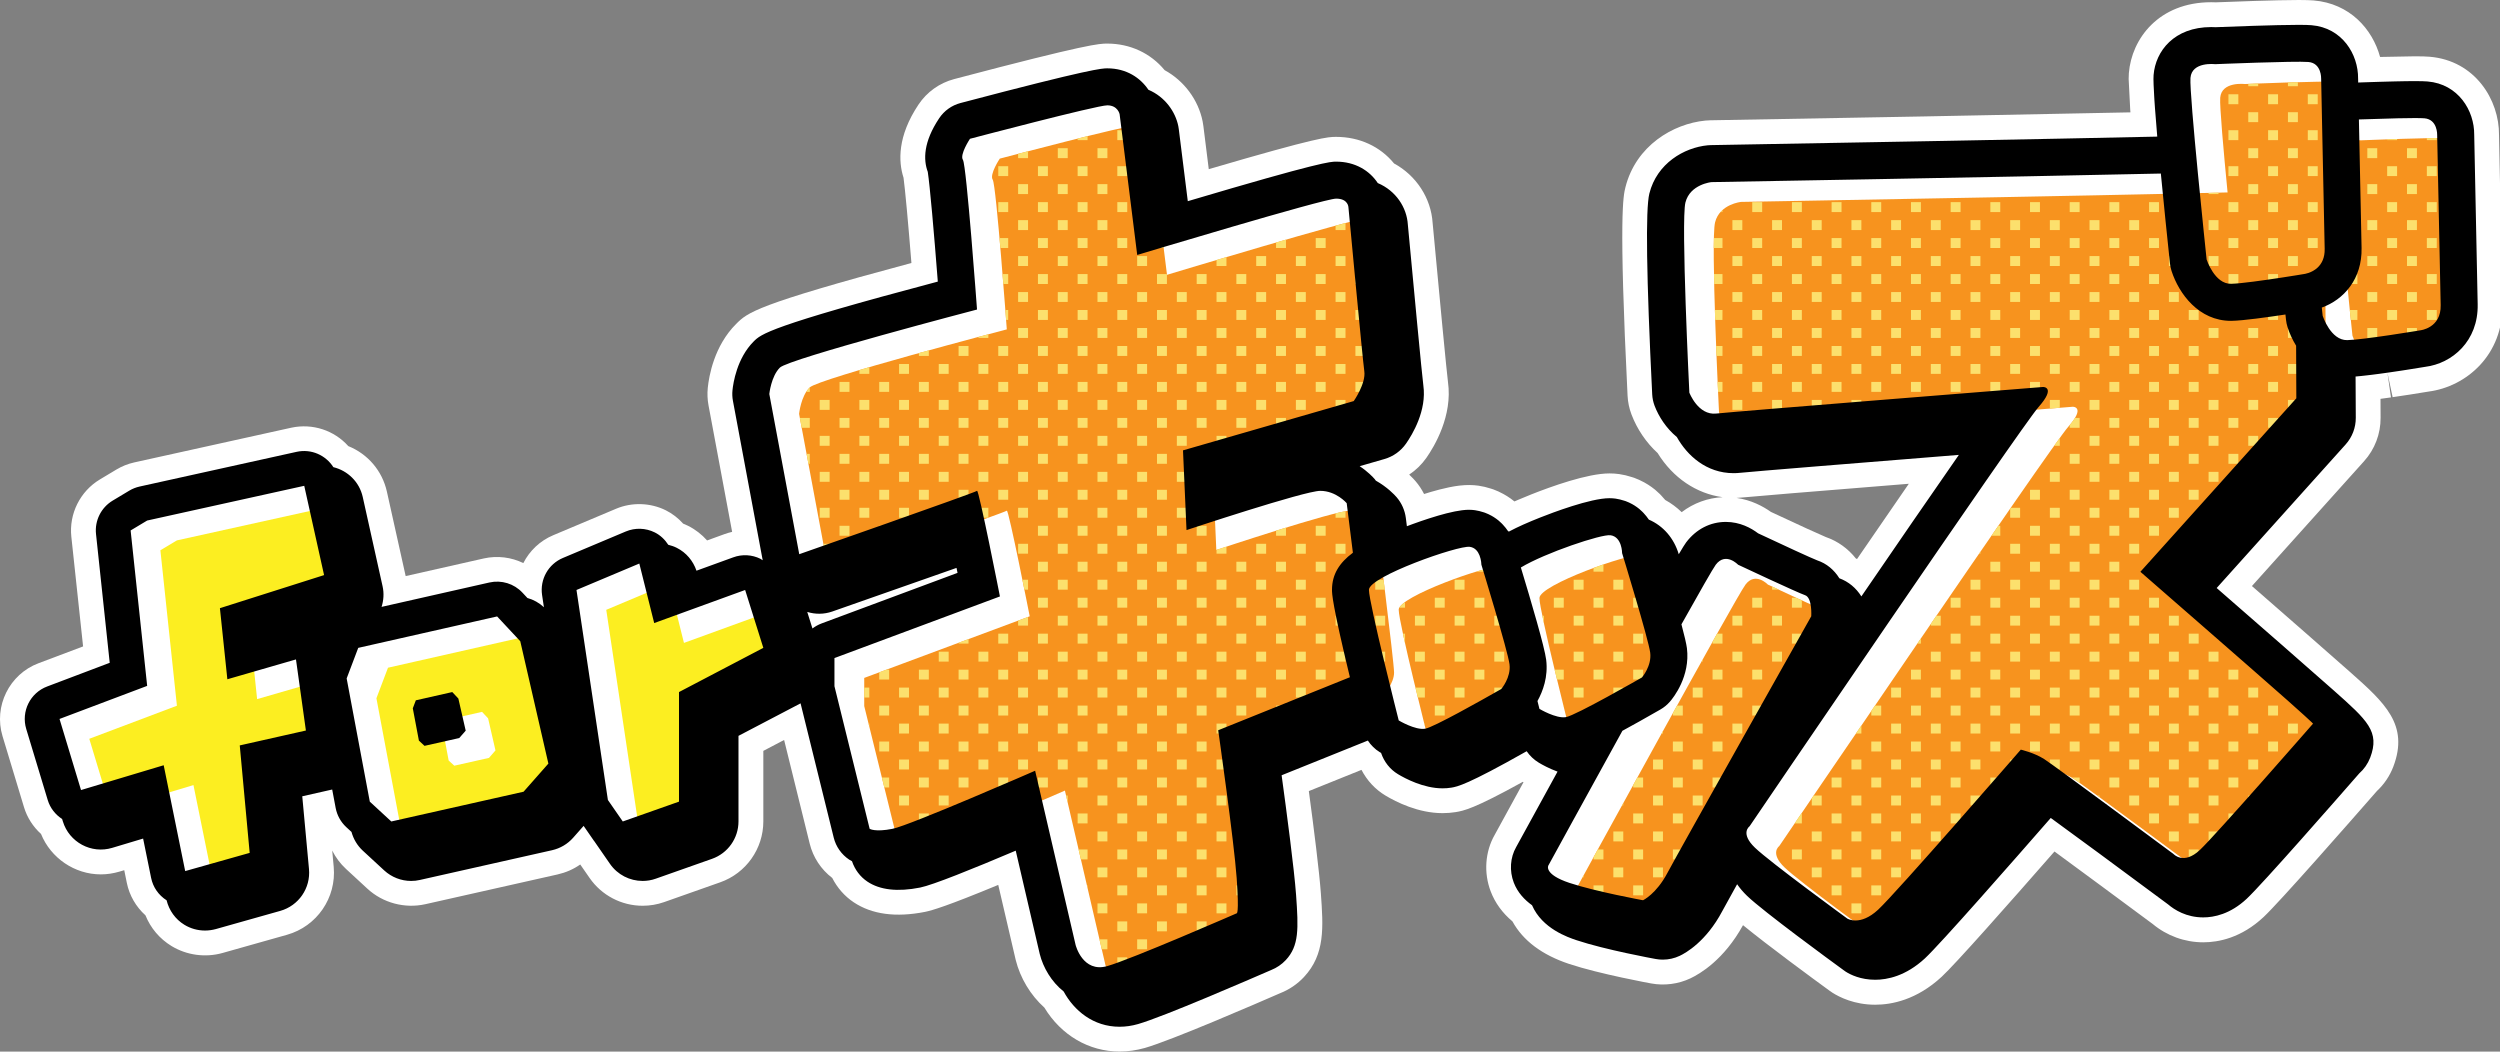 <?xml version="1.0" encoding="utf-8"?>
<!-- Generator: Adobe Illustrator 15.0.2, SVG Export Plug-In  -->
<!DOCTYPE svg PUBLIC "-//W3C//DTD SVG 1.1//EN" "http://www.w3.org/Graphics/SVG/1.1/DTD/svg11.dtd">
<svg version="1.1"
	 xmlns="http://www.w3.org/2000/svg" xmlns:xlink="http://www.w3.org/1999/xlink" preserveAspectRatio="none" xmlns:a="http://ns.adobe.com/AdobeSVGViewerExtensions/3.0/"
	 x="0px" y="0px" width="252px" height="106px" viewBox="0 0 252 106" enable-background="new 0 0 252 106" xml:space="preserve">
<rect x="0" y="0" width="252" height="106" fill="#808080" stroke="none"/>
<defs>
</defs>
<path fill="#FFFFFF" d="M251.901,13.609c0.031-3.537-2.408-7.504-6.99-7.889c-0.299-0.025-0.809-0.045-1.467-0.045l-3.532,0.066
	c-0.769-2.82-3.058-5.394-6.703-5.697C232.911,0.02,232.395,0,231.731,0c-2.266,0-6.851,0.174-8.377,0.235
	c-0.139-0.007-0.291-0.011-0.461-0.011c-5.313,0-8.029,3.702-8.304,7.148c-0.011,0.15-0.021,0.354-0.021,0.594l0.16,3.118
	c0.006,0.079,0.015,0.16,0.021,0.241c-11.853,0.254-29.854,0.583-42.356,0.8c-0.166,0.004-0.33,0.014-0.494,0.029
	c-3.25,0.318-7.002,2.524-8.059,6.737c-0.203,0.818-0.688,2.736,0.219,20.986c0.03,0.654,0.166,1.294,0.396,1.902
	c0.563,1.478,1.486,2.842,2.634,3.888c1.536,2.494,3.909,4.095,6.554,4.449c-1.502,0.068-2.933,0.597-4.129,1.509
	c-0.494-0.481-1.056-0.896-1.66-1.229c-0.115-0.141-0.244-0.285-0.388-0.436l-0.147-0.155c-0.147-0.146-0.301-0.288-0.485-0.442
	c-0.231-0.188-0.478-0.365-0.707-0.509c-0.119-0.077-0.244-0.149-0.392-0.231c-0.354-0.191-0.688-0.343-1.012-0.46
	c-0.07-0.025-0.146-0.05-0.22-0.07c-0.442-0.145-0.86-0.244-1.288-0.306c-0.314-0.045-0.646-0.067-0.979-0.067
	c-2.223,0-5.898,1.329-7.891,2.12c-0.451,0.179-0.883,0.355-1.291,0.532l-0.396,0.172c-0.006-0.003-0.01-0.006-0.014-0.008
	c-0.229-0.19-0.478-0.367-0.724-0.521c-0.116-0.074-0.237-0.145-0.376-0.221c-0.348-0.189-0.677-0.341-0.998-0.457
	c-0.076-0.027-0.154-0.053-0.24-0.079c-0.443-0.144-0.857-0.242-1.268-0.301c-0.57-0.083-1.208-0.088-1.844-0.016
	c-0.078,0.007-0.151,0.016-0.184,0.021c-0.266,0.033-0.537,0.079-0.867,0.145l-0.14,0.029c-0.271,0.057-0.544,0.118-0.901,0.21
	c-0.258,0.066-0.521,0.139-0.775,0.214l-0.17,0.049c-0.204,0.061-0.407,0.123-0.609,0.187c-0.234-0.466-0.525-0.903-0.869-1.303
	c-0.103-0.119-0.313-0.355-0.631-0.652c0.672-0.446,1.26-1.017,1.729-1.683c0.816-1.166,2.664-4.247,2.18-7.653
	c-0.104-0.738-0.889-8.936-1.547-16.033c-0.159-2.503-1.657-4.784-3.887-5.995c-1.396-1.712-3.486-2.68-5.846-2.68
	c-0.816,0-1.736,0-12.832,3.255l-0.542-4.34c-0.021-0.166-0.047-0.33-0.078-0.482c-0.435-2.172-1.874-4.091-3.829-5.159
	c-1.41-1.711-3.481-2.678-5.786-2.678c-0.791,0-1.873,0-15.431,3.579c-1.471,0.389-2.746,1.3-3.591,2.565
	c-2.135,3.202-2.036,5.74-1.51,7.379c0.161,1.197,0.463,4.465,0.795,8.593c-15.739,4.217-16.517,4.993-17.674,6.148
	c-2.213,2.217-2.732,5.241-2.854,6.441c-0.059,0.585-0.034,1.177,0.075,1.764l2.381,12.751c-0.253,0.056-0.503,0.129-0.749,0.218
	l-1.776,0.646c-0.538-0.606-1.19-1.115-1.933-1.483c-0.156-0.077-0.317-0.149-0.483-0.215c-0.5-0.559-1.091-1.014-1.744-1.34
	c-1.549-0.771-3.415-0.832-5.008-0.16l-6.333,2.667c-1.348,0.564-2.397,1.582-3.023,2.813c-1.207-0.593-2.614-0.771-3.973-0.471
	l-7.886,1.781l-1.891-8.506c-0.468-2.107-1.923-3.8-3.892-4.596c-1.41-1.577-3.588-2.321-5.749-1.854l-15.835,3.5
	c-0.631,0.141-1.231,0.381-1.787,0.714l-1.666,0.999c-1.997,1.197-3.127,3.466-2.881,5.778L8.375,65.16L3.88,66.855
	c-2.942,1.107-4.535,4.338-3.625,7.351l2.167,7.168c0.313,1.032,0.908,1.961,1.713,2.688c0.981,2.426,3.383,4.076,6.029,4.076
	c0.633,0,1.263-0.098,1.869-0.277l0.491-0.146l0.261,1.284c0.256,1.26,0.923,2.408,1.876,3.265c0.52,1.286,1.428,2.363,2.621,3.092
	c1.531,0.935,3.425,1.19,5.147,0.705l6.5-1.834c3.016-0.852,4.995-3.729,4.708-6.854l-0.151-1.637
	c0.348,0.695,0.814,1.318,1.382,1.845l2.167,2c1.556,1.437,3.765,2.024,5.835,1.563l13.332-3c0.83-0.188,1.603-0.525,2.287-1.004
	l0.943,1.36c1.214,1.753,3.212,2.8,5.345,2.8c0.735,0,1.462-0.121,2.162-0.367l5.667-2c2.594-0.916,4.337-3.379,4.337-6.133v-7.111
	l2.095-1.1l2.578,10.443c0.341,1.388,1.143,2.604,2.272,3.465c0.507,0.995,1.257,1.852,2.173,2.458
	c1.825,1.215,4.24,1.546,7.181,0.962c0.704-0.143,2.242-0.59,7.381-2.719l1.76,7.564c0.458,1.832,1.5,3.559,2.888,4.803
	c1.687,2.783,4.487,4.431,7.582,4.431c0.845,0,1.701-0.122,2.548-0.362c2.668-0.762,11.188-4.449,13.654-5.527
	c0.902-0.354,1.729-0.918,2.385-1.623c2.144-2.301,1.947-5.006,1.703-8.435c-0.158-2.194-0.701-6.508-1.213-10.308l5.307-2.139
	c0.554,1.068,1.386,1.971,2.406,2.582c1.105,0.666,3.328,1.781,5.771,1.781c0.441,0,0.885-0.035,1.313-0.104
	c0.81-0.137,1.795-0.301,6.777-3.053c0.021,0.018,0.043,0.028,0.063,0.043c-1.039,1.896-2.022,3.691-2.899,5.297
	c-0.974,1.699-1.123,3.838-0.403,5.713c0.438,1.148,1.172,2.16,2.188,3.015c1.063,1.938,2.977,3.374,5.691,4.281
	c3.109,1.034,8.269,1.97,8.301,1.976c1.313,0.243,2.725,0.063,3.938-0.51c0.973-0.456,3.401-1.883,5.313-5.365
	c2.533,2.074,7.113,5.436,8.693,6.584c0.102,0.074,0.203,0.146,0.315,0.219c0.71,0.453,2.216,1.215,4.315,1.215
	c1.668,0,4.188-0.488,6.703-2.818c1.379-1.275,6.656-7.239,11.37-12.627c2.589,1.896,6.534,4.813,9.896,7.305
	c1.431,1.193,3.236,1.85,5.099,1.85c1.534,0,3.838-0.44,6.097-2.561c1.618-1.521,8.446-9.301,11.418-12.699
	c0.728-0.679,1.293-1.521,1.646-2.449c1.608-4.234-0.886-6.451-4.341-9.521c-1.826-1.623-6.666-5.848-9.913-8.682l11.304-12.583
	c1.082-1.203,1.676-2.757,1.666-4.374l-0.009-1.913l1.055-0.145l-0.354-2.475l0.521,2.451l1.734-0.26
	c0.837-0.13,1.531-0.244,1.916-0.308c3.775-0.499,7.525-3.685,7.421-8.837L251.901,13.609z M175.706,50.14
	c0.668-0.074,6.669-0.568,16.702-1.376c-1.642,2.375-3.413,4.955-5.22,7.587c-0.041-0.022-0.082-0.045-0.123-0.065
	c-0.801-1.006-1.832-1.742-3.021-2.152c-0.452-0.183-2.76-1.232-5.535-2.533c-0.817-0.58-1.989-1.199-3.46-1.412
	C175.266,50.181,175.485,50.165,175.706,50.14z M238.541,37.856L238.541,37.856L238.541,37.856L238.541,37.856z"/>
<polygon fill="#FCEE21" points="17.833,71.137 16.167,55.47 17.833,54.47 33.667,50.97 35.667,59.97 25.167,63.305 25.917,70.47 
	32.833,68.47 33.833,75.637 27.167,77.137 28.167,87.97 21.667,89.805 19.5,79.137 11.167,81.637 9,74.47 "/>
<path fill="#FCEE21" d="M55.443,66.637l-2.333-2.5l-14,3.168l-1.167,3.082l2.333,12.418l2.167,2l13.333-3l2.5-2.835L55.443,66.637z
	 M49.291,76.395l-3.498,0.787l-0.568-0.522L44.611,73.4l0.306-0.813l3.673-0.831l0.611,0.655l0.743,3.232L49.291,76.395z"/>
<polygon fill="#FCEE21" points="61.11,61.47 64.276,82.637 65.776,84.805 71.443,82.805 71.443,71.76 79.943,67.305 78.11,61.47 
	68.943,64.805 67.443,58.805 "/>
<path fill="#F7931E" d="M101.485,33.202c0,0-18.985,4.968-19.873,5.855c-0.887,0.888-1.064,2.661-1.064,2.661l3.017,16.147
	c0,0,17.743-6.21,17.921-6.388c0.178-0.178,2.308,10.646,2.308,10.646l-16.68,6.211v2.838l3.548,14.373c0,0,0.533,0.354,2.308,0
	c1.775-0.354,14.372-5.855,14.372-5.855l4.081,17.566c0,0,0.71,2.838,3.194,2.129c2.484-0.709,13.041-5.322,13.041-5.322
	s0.267,0.181,0-3.549c-0.268-3.727-1.862-14.904-1.862-14.904l13.663-5.502c0,0,1.063-1.237,1.063-2.306
	c0-1.065-1.771-15.083-1.771-15.083s-1.063-1.242-2.662-1.242c-1.597,0-13.485,3.957-13.485,3.957l-0.354-8.038l17.212-4.969
	c0,0,1.242-1.773,1.063-3.016c-0.178-1.243-1.599-16.502-1.599-16.502s0-0.888-1.241-0.888c-1.242,0-20.051,5.679-20.051,5.679
	l-1.774-14.196c0,0-0.178-0.887-1.242-0.887c-1.065,0-13.841,3.372-13.841,3.372s-1.064,1.597-0.709,2.129
	C100.421,18.652,101.485,33.202,101.485,33.202z"/>
<path fill="#F7931E" d="M178.198,58.924c0,0-1.25-1.322-2.25,0c-1,1.321-16.875,30.321-16.875,30.321s-0.5,0.875,2.125,1.75
	s7.42,1.75,7.42,1.75s1.33-0.625,2.455-2.75s14.5-25.875,14.5-25.875s0.125-1.875-0.625-2.125S178.198,58.924,178.198,58.924z"/>
<path fill="#F7931E" d="M175.505,20.352c0,0-2.162,0.212-2.624,2.055c-0.462,1.844,0.396,19.163,0.396,19.163
	s0.882,2.315,2.711,2.11c1.83-0.203,32.951-2.68,32.951-2.68s1.334-0.01-0.459,2.02c-1.793,2.028-29.135,42.268-29.135,42.268
	s-0.986,0.688,0.545,2.155c1.528,1.47,9.313,7.144,9.313,7.144s1.266,0.808,3.104-0.897c1.84-1.705,14.381-16.133,14.381-16.133
	s1.342,0.31,2.354,0.951c1.015,0.645,13.032,9.566,13.032,9.566s1.021,1.146,2.658-0.389c1.637-1.533,11.406-12.736,11.406-12.736
	s0.508,0.378-2.551-2.338c-3.057-2.715-14.844-12.979-14.844-12.979l15.716-17.494l-0.096-20.836c0,0-1.884-2.296-4.712-2.07
	C226.833,19.461,175.505,20.352,175.505,20.352z"/>
<path fill="#F7931E" d="M237.975,14.146c0,0-2.343-0.284-2.474,1.385c-0.132,1.669,1.627,18.305,1.627,18.305
	s0.804,2.483,2.472,2.449c1.664-0.034,7.346-0.985,7.346-0.985s2.134-0.21,2.082-2.544l-0.354-17.162c0,0,0.053-1.557-1.283-1.669
	C246.053,13.813,237.975,14.146,237.975,14.146z"/>
<path fill="#F7931E" d="M226.272,8.47c0,0-2.34-0.285-2.475,1.385c-0.131,1.67,1.629,18.304,1.629,18.304s0.803,2.483,2.469,2.449
	c1.668-0.034,7.348-0.984,7.348-0.984s2.131-0.211,2.083-2.544l-0.354-17.163c0,0,0.051-1.556-1.285-1.667
	C234.352,8.137,226.272,8.47,226.272,8.47z"/>
<path fill="#F7931E" d="M166.508,57.756c0,0,0.001-1.637-1.167-1.803c-1.166-0.166-10.166,3-10.166,4.334c0,1.333,3,13.166,3,13.166
	s1.666,1.001,2.666,0.834s7.667-4,7.667-4s1.001-1.153,0.833-2.494C169.175,66.453,166.508,57.756,166.508,57.756z"/>
<path fill="#F7931E" d="M152.323,58.924c0,0,0.002-1.637-1.165-1.804c-1.169-0.167-10.169,3-10.169,4.333c0,1.334,3,13.167,3,13.167
	s1.666,1.001,2.669,0.834c1-0.167,7.665-4,7.665-4s1.002-1.153,0.835-2.493C154.989,67.62,152.323,58.924,152.323,58.924z"/>
<path fill="#FCE06D" d="M138.626,23.188v-0.883c0.302,0.26,0.302,0.604,0.302,0.604s0.01,0.104,0.025,0.278L138.626,23.188
	L138.626,23.188z M137.626,25v-1h-1v1H137.626z M138.626,26.813h0.666c-0.03-0.349-0.063-0.685-0.094-1h-0.572V26.813z
	 M137.626,28.625v-1h-1v1H137.626z M138.626,30.438h1v-0.091c-0.028-0.305-0.06-0.608-0.086-0.909h-0.914V30.438z M137.626,32.25v-1
	h-1v1H137.626z M139.626,33.063h-1v1h1V33.063z M137.626,35.875v-1h-1v1H137.626z M139.626,36.688h-1v1h1V36.688z M137.626,39.5v-1
	h-1v1H137.626z M139.626,40.313h-1v1h1V40.313z M136.626,42.125v1h0.415l0.585-0.169v-0.831H136.626z M137.626,54v-1h-1v1H137.626z
	 M138.626,55.813h0.513c-0.046-0.354-0.086-0.688-0.125-1h-0.388V55.813z M137.626,57.625v-1h-1v1H137.626z M138.626,59.438h0.958
	c-0.041-0.336-0.082-0.67-0.122-1h-0.836V59.438z M137.626,61.25v-1h-1v1H137.626z M139.626,62.063h-1v1h1V62.063z M137.626,64.875
	v-1h-1v1H137.626z M139.626,65.688h-1v1h1V65.688z M137.626,68.5v-1h-1v1H137.626z M138.626,69.313v1h0.324l0.509-0.205
	c0,0,0.066-0.075,0.167-0.211v-0.584H138.626z M136.626,71.248l0.308-0.123h-0.308V71.248z M135.626,23.188V22.48
	c-0.31,0.081-0.642,0.169-1,0.266v0.442H135.626z M133.626,24h-1v1h1V24z M135.626,25.813h-1v1h1V25.813z M133.626,28.625v-1h-1v1
	H133.626z M135.626,29.438h-1v1h1V29.438z M133.626,32.25v-1h-1v1H133.626z M135.626,33.063h-1v1h1V33.063z M133.626,35.875v-1h-1v1
	H133.626z M135.626,36.688h-1v1h1V36.688z M133.626,39.5v-1h-1v1H133.626z M135.626,40.313h-1v1h1V40.313z M132.626,43.125h1v-1h-1
	V43.125z M135.626,52.188V51.53c-0.267,0.046-0.604,0.12-1,0.217v0.44L135.626,52.188L135.626,52.188z M133.626,53h-1v1h1V53z
	 M135.626,54.813h-1v1h1V54.813z M133.626,57.625v-1h-1v1H133.626z M135.626,58.438h-1v1h1V58.438z M133.626,61.25v-1h-1v1H133.626z
	 M135.626,62.063h-1v1h1V62.063z M133.626,64.875v-1h-1v1H133.626z M135.626,65.688h-1v1h1V65.688z M133.626,68.5v-1h-1v1H133.626z
	 M135.626,69.313h-1v1h1V69.313z M132.626,72.125h1v-1h-1V72.125z M129.626,25v-0.846c-0.331,0.096-0.664,0.192-1,0.29V25H129.626z
	 M131.626,25.813h-1v1h1V25.813z M129.626,28.625v-1h-1v1H129.626z M131.626,29.438h-1v1h1V29.438z M129.626,32.25v-1h-1v1H129.626z
	 M131.626,33.063h-1v1h1V33.063z M129.626,35.875v-1h-1v1H129.626z M131.626,36.688h-1v1h1V36.688z M128.626,39.5h1v-1h-1V39.5z
	 M130.626,41.313h1v-1h-1V41.313z M128.626,43.125h1v-1h-1V43.125z M130.626,43.938v1h0.14l0.86-0.249v-0.751H130.626z M129.626,54
	v-0.817c-0.334,0.103-0.668,0.207-1,0.31V54H129.626z M131.626,54.813h-1v1h1V54.813z M129.626,57.625v-1h-1v1H129.626z
	 M131.626,58.438h-1v1h1V58.438z M129.626,61.25v-1h-1v1H129.626z M131.626,62.063h-1v1h1V62.063z M129.626,64.875v-1h-1v1H129.626z
	 M131.626,65.688h-1v1h1V65.688z M128.626,68.5h1v-1h-1V68.5z M130.626,70.313h1v-1h-1V70.313z M128.626,72.125h1v-1h-1V72.125z
	 M130.626,72.938v0.729l1-0.399v-0.324h-1V72.938z M127.626,25.813h-1v1h1V25.813z M125.626,28.625v-1h-1v1H125.626z
	 M127.626,29.438h-1v1h1V29.438z M125.626,32.25v-1h-1v1H125.626z M127.626,33.063h-1v1h1V33.063z M125.626,35.875v-1h-1v1H125.626z
	 M126.626,37.688h1v-1h-1V37.688z M124.626,39.5h1v-1h-1V39.5z M126.626,41.313h1v-1h-1V41.313z M124.626,43.125h1v-1h-1V43.125z
	 M126.626,44.938h1v-1h-1V44.938z M124.626,45.75v0.959l1-0.289v-0.67H124.626z M127.626,54.813h-1v1h1V54.813z M125.626,57.625v-1
	h-1v1H125.626z M127.626,58.438h-1v1h1V58.438z M125.626,61.25v-1h-1v1H125.626z M127.626,62.063h-1v1h1V62.063z M125.626,64.875v-1
	h-1v1H125.626z M126.626,66.688h1v-1h-1V66.688z M124.626,68.5h1v-1h-1V68.5z M126.626,70.313h1v-1h-1V70.313z M124.626,72.125h1v-1
	h-1V72.125z M126.626,73.938h1v-1h-1V73.938z M125.626,75.75v-1h-1v1H125.626z M125.626,79.375v-1h-1v1H125.626z M125.626,83v-1h-1
	v1H125.626z M126.626,84.813h0.408c-0.041-0.33-0.084-0.666-0.127-1h-0.281V84.813z M125.626,86.625v-1h-1v1H125.626z
	 M126.626,88.438h0.837c-0.033-0.316-0.07-0.65-0.111-1h-0.726V88.438z M125.626,90.25v-1h-1v1H125.626z M127.626,91.063h-1v1h1
	V91.063z M125.626,92.875h-1v1h1V92.875z M123.626,26.813v-0.902c-0.343,0.102-0.674,0.2-1,0.296v0.605L123.626,26.813
	L123.626,26.813z M121.626,27.625h-1v1h1V27.625z M123.626,29.438h-1v1h1V29.438z M121.626,32.25v-1h-1v1H121.626z M123.626,33.063
	h-1v1h1V33.063z M121.626,35.875v-1h-1v1H121.626z M123.626,36.688h-1v1h1V36.688z M121.626,39.5v-1h-1v1H121.626z M122.626,41.313
	h1v-1h-1V41.313z M120.626,43.125h1v-1h-1V43.125z M122.626,44.938h1v-1h-1V44.938z M120.626,46.75h1v-1h-1V46.75z M121.626,50.375
	v-1h-1v1H121.626z M121.626,54v-1h-1v1H121.626z M123.626,55.813v-0.717c-0.559,0.187-0.92,0.305-1,0.33v0.387H123.626z
	 M121.626,57.625v-1h-1v1H121.626z M123.626,58.438h-1v1h1V58.438z M121.626,61.25v-1h-1v1H121.626z M123.626,62.063h-1v1h1V62.063z
	 M121.626,64.875v-1h-1v1H121.626z M123.626,65.688h-1v1h1V65.688z M120.626,68.5h1v-1h-1V68.5z M122.626,70.313h1v-1h-1V70.313z
	 M120.626,72.125h1v-1h-1V72.125z M122.626,73.938h1v-1h-1V73.938z M121.626,75.75v-1h-1v1H121.626z M123.626,76.563h-1v1h1V76.563z
	 M121.626,79.375v-1h-1v1H121.626z M123.626,80.188h-1v1h1V80.188z M121.626,83v-1h-1v1H121.626z M123.626,83.813h-1v1h1V83.813z
	 M121.626,86.625v-1h-1v1H121.626z M123.626,87.438h-1v1h1V87.438z M120.626,90.25h1v-1h-1V90.25z M122.626,92.063h1v-1h-1V92.063z
	 M120.626,93.875h1v-1h-1V93.875z M122.626,94.688v1h1v-1H122.626z M120.626,96.5v0.563c0.334-0.14,0.668-0.276,1-0.418V96.5
	H120.626z M116.626,21.375h0.217l-0.125-1h-0.092V21.375z M116.626,25h0.67l-0.125-1h-0.545V25z M116.626,28.625h1v-0.987
	l-0.001-0.013h-0.999V28.625z M119.626,29.438h-1v1h1V29.438z M117.626,32.25v-1h-1v1H117.626z M119.626,33.063h-1v1h1V33.063z
	 M117.626,35.875v-1h-1v1H117.626z M119.626,36.688h-1v1h1V36.688z M117.626,39.5v-1h-1v1H117.626z M119.626,40.313h-1v1h1V40.313z
	 M116.626,43.125h1v-1h-1V43.125z M118.626,44.938h1v-1h-1V44.938z M116.626,46.75h1v-1h-1V46.75z M118.626,48.563h1v-1h-1V48.563z
	 M117.626,50.375v-1h-1v1H117.626z M119.626,51.188h-1v1h1V51.188z M117.626,54v-1h-1v1H117.626z M119.626,54.813h-1v1h1V54.813z
	 M117.626,57.625v-1h-1v1H117.626z M119.626,58.438h-1v1h1V58.438z M117.626,61.25v-1h-1v1H117.626z M119.626,62.063h-1v1h1V62.063z
	 M117.626,64.875v-1h-1v1H117.626z M119.626,65.688h-1v1h1V65.688z M116.626,68.5h1v-1h-1V68.5z M119.626,69.313h-1v1h1V69.313z
	 M117.626,71.125h-1v1h1V71.125z M118.626,73.938h1v-1h-1V73.938z M116.626,75.75h1v-1h-1V75.75z M119.626,76.563h-1v1h1V76.563z
	 M117.626,78.375h-1v1h1V78.375z M119.626,80.188h-1v1h1V80.188z M117.626,82h-1v1h1V82z M119.626,83.813h-1v1h1V83.813z
	 M117.626,85.625h-1v1h1V85.625z M119.626,87.438h-1v1h1V87.438z M117.626,89.25h-1v1h1V89.25z M118.626,92.063h1v-1h-1V92.063z
	 M116.626,93.875h1v-1h-1V93.875z M118.626,95.688h1v-1h-1V95.688z M116.626,97.5h1v-1h-1V97.5z M113.626,13.125h-1v1h1V13.125z
	 M115.626,14.938h-1v1h1V14.938z M113.626,17.75v-1h-1v1H113.626z M115.626,18.563h-1v1h1V18.563z M113.626,21.375v-1h-1v1H113.626z
	 M115.626,22.188h-1v1h1V22.188z M113.626,25v-1h-1v1H113.626z M115.626,25.813h-1v1h1V25.813z M113.626,28.625v-1h-1v1H113.626z
	 M115.626,29.438h-1v1h1V29.438z M113.626,32.25v-1h-1v1H113.626z M115.626,33.063h-1v1h1V33.063z M113.626,35.875v-1h-1v1H113.626z
	 M115.626,36.688h-1v1h1V36.688z M113.626,39.5v-1h-1v1H113.626z M115.626,40.313h-1v1h1V40.313z M113.626,42.125h-1v1h1V42.125z
	 M115.626,43.938h-1v1h1V43.938z M113.626,45.75h-1v1h1V45.75z M114.626,48.563h1v-1h-1V48.563z M113.626,49.375h-1v1h1V49.375z
	 M115.626,51.188h-1v1h1V51.188z M113.626,53h-1v1h1V53z M115.626,54.813h-1v1h1V54.813z M113.626,56.625h-1v1h1V56.625z
	 M115.626,58.438h-1v1h1V58.438z M113.626,60.25h-1v1h1V60.25z M115.626,62.063h-1v1h1V62.063z M113.626,64.875v-1h-1v1H113.626z
	 M115.626,65.688h-1v1h1V65.688z M112.626,68.5h1v-1h-1V68.5z M114.626,70.313h1v-1h-1V70.313z M112.626,72.125h1v-1h-1V72.125z
	 M115.626,72.938h-1v1h1V72.938z M113.626,74.75h-1v1h1V74.75z M114.626,77.563h1v-1h-1V77.563z M112.626,79.375h1v-1h-1V79.375z
	 M115.626,80.188h-1v1h1V80.188z M113.626,82h-1v1h1V82z M115.626,83.813h-1v1h1V83.813z M113.626,85.625h-1v1h1V85.625z
	 M115.626,87.438h-1v1h1V87.438z M113.626,89.25h-1v1h1V89.25z M115.626,91.063h-1v1h1V91.063z M113.626,92.875h-1v1h1V92.875z
	 M114.626,95.688h1v-1h-1V95.688z M112.626,97.5h1v-1h-1V97.5z M114.626,98.313v1h0.229c0.217-0.065,0.478-0.155,0.771-0.264v-0.736
	H114.626z M109.626,14.125V13.72c-0.329,0.081-0.663,0.164-1,0.249v0.156H109.626z M111.626,14.938h-1v1h1V14.938z M109.626,17.75
	v-1h-1v1H109.626z M111.626,18.563h-1v1h1V18.563z M109.626,20.375h-1v1h1V20.375z M111.626,22.188h-1v1h1V22.188z M109.626,24h-1v1
	h1V24z M111.626,25.813h-1v1h1V25.813z M109.626,27.625h-1v1h1V27.625z M111.626,29.438h-1v1h1V29.438z M109.626,31.25h-1v1h1V31.25
	z M111.626,33.063h-1v1h1V33.063z M109.626,35.875v-1h-1v1H109.626z M111.626,36.688h-1v1h1V36.688z M109.626,39.5v-1h-1v1H109.626z
	 M110.626,41.313h1v-1h-1V41.313z M108.626,43.125h1v-1h-1V43.125z M111.626,43.938h-1v1h1V43.938z M109.626,45.75h-1v1h1V45.75z
	 M111.626,47.563h-1v1h1V47.563z M109.626,49.375h-1v1h1V49.375z M111.626,51.188h-1v1h1V51.188z M109.626,53h-1v1h1V53z
	 M111.626,54.813h-1v1h1V54.813z M109.626,56.625h-1v1h1V56.625z M111.626,58.438h-1v1h1V58.438z M109.626,60.25h-1v1h1V60.25z
	 M111.626,62.063h-1v1h1V62.063z M109.626,64.875v-1h-1v1H109.626z M111.626,65.688h-1v1h1V65.688z M109.626,68.5v-1h-1v1H109.626z
	 M110.626,70.313h1v-1h-1V70.313z M108.626,72.125h1v-1h-1V72.125z M110.626,73.938h1v-1h-1V73.938z M108.626,75.75h1v-1h-1V75.75z
	 M111.626,76.563h-1v1h1V76.563z M109.626,78.375h-1v1h1V78.375z M110.626,81.188h1v-1h-1V81.188z M108.626,83h1v-1h-1V83z
	 M111.626,83.813h-1v1h1V83.813z M109.626,85.625h-0.905l0.232,1h0.673V85.625z M111.626,87.438h-1v1h1V87.438z M109.563,89.25
	l0.063,0.271V89.25H109.563z M110.626,92.063h1v-1h-1V92.063z M111.626,94.688h-0.8l0.232,1h0.567L111.626,94.688L111.626,94.688z
	 M107.626,14.938h-1v1h1V14.938z M105.626,17.75v-1h-1v1H105.626z M107.626,18.563h-1v1h1V18.563z M105.626,20.375h-1v1h1V20.375z
	 M107.626,22.188h-1v1h1V22.188z M105.626,24h-1v1h1V24z M107.626,25.813h-1v1h1V25.813z M105.626,27.625h-1v1h1V27.625z
	 M107.626,29.438h-1v1h1V29.438z M105.626,31.25h-1v1h1V31.25z M107.626,33.063h-1v1h1V33.063z M105.626,35.875v-1h-1v1H105.626z
	 M107.626,36.688h-1v1h1V36.688z M105.626,39.5v-1h-1v1H105.626z M106.626,41.313h1v-1h-1V41.313z M104.626,43.125h1v-1h-1V43.125z
	 M106.626,44.938h1v-1h-1V44.938z M104.626,46.75h1v-1h-1V46.75z M107.626,47.563h-1v1h1V47.563z M105.626,49.375h-1v1h1V49.375z
	 M107.626,51.188h-1v1h1V51.188z M105.626,53h-1v1h1V53z M107.626,54.813h-1v1h1V54.813z M105.626,56.625h-1v1h1V56.625z
	 M107.626,58.438h-1v1h1V58.438z M105.626,60.25h-1v1h1V60.25z M107.626,62.063h-1v1h1V62.063z M105.626,64.875v-1h-1v1H105.626z
	 M107.626,65.688h-1v1h1V65.688z M105.626,68.5v-1h-1v1H105.626z M106.626,70.313h1v-1h-1V70.313z M104.626,72.125h1v-1h-1V72.125z
	 M106.626,73.938h1v-1h-1V73.938z M104.626,75.75h1v-1h-1V75.75z M106.626,77.563h1v-1h-1V77.563z M104.626,79.375h1v-1h-1V79.375z
	 M107.458,80.188l0.168,0.729v-0.729H107.458z M103.626,15.938v-0.692c-0.359,0.093-0.693,0.18-1,0.26v0.433L103.626,15.938
	L103.626,15.938z M101.626,16.75h-1v1h1V16.75z M102.626,19.563h1v-1h-1V19.563z M100.626,21.375h1v-1h-1V21.375z M103.626,22.188
	h-1v1h1V22.188z M101.626,24h-0.877c0.029,0.33,0.058,0.664,0.087,1h0.79V24z M103.626,25.813h-1v1h1V25.813z M101.626,27.625
	h-0.572c0.027,0.34,0.054,0.675,0.08,1h0.492V27.625z M103.626,29.438h-1v1h1V29.438z M101.626,31.25h-0.288
	c0.029,0.378,0.055,0.719,0.076,1h0.212V31.25z M103.626,33.063h-1v1h1V33.063z M101.626,35.875v-1h-1v1H101.626z M103.626,36.688
	h-1v1h1V36.688z M101.626,39.5v-1h-1v1H101.626z M103.626,40.313h-1v1h1V40.313z M100.626,43.125h1v-1h-1V43.125z M102.626,44.938h1
	v-1h-1V44.938z M100.626,46.75h1v-1h-1V46.75z M102.626,48.563h1v-1h-1V48.563z M100.626,50.375h1v-1h-1V50.375z M102.626,52.188h1
	v-1h-1V52.188z M102.626,55.813h1v-1h-1V55.813z M103.626,58.438h-0.57c0.07,0.349,0.138,0.684,0.203,1h0.368L103.626,58.438
	L103.626,58.438z M103.626,63.063v-0.877l-1,0.373v0.504H103.626z M101.626,63.875h-1v1h1V63.875z M103.626,65.688h-1v1h1V65.688z
	 M101.626,68.5v-1h-1v1H101.626z M103.626,69.313h-1v1h1V69.313z M101.626,72.125v-1h-1v1H101.626z M102.626,73.938h1v-1h-1V73.938z
	 M100.626,75.75h1v-1h-1V75.75z M102.626,77.563h1v-1h-1V77.563z M100.626,79.375h1v-1h-1V79.375z M102.626,81.188h1v-1h-1V81.188z
	 M100.626,82v0.566c0.336-0.144,0.67-0.282,1-0.422V82H100.626z M99.626,34.063v-0.369c-0.304,0.081-0.639,0.17-1,0.267v0.103
	L99.626,34.063L99.626,34.063z M97.626,34.875h-1v1h1V34.875z M99.626,36.688h-1v1h1V36.688z M97.626,39.5v-1h-1v1H97.626z
	 M99.626,40.313h-1v1h1V40.313z M97.626,43.125v-1h-1v1H97.626z M98.626,44.938h1v-1h-1V44.938z M96.626,46.75h1v-1h-1V46.75z
	 M98.626,48.563h1v-1h-1V48.563z M96.626,50.375h1v-1h-1V50.375z M98.626,51.188v1h0.989c0.003-0.001,0.007-0.003,0.011-0.004
	v-0.996H98.626z M96.626,53.26c0.249-0.088,0.493-0.175,0.73-0.26h-0.73V53.26z M97.626,64.875V64.42l-1,0.372v0.083H97.626z
	 M99.626,65.688h-1v1h1V65.688z M97.626,68.5v-1h-1v1H97.626z M99.626,69.313h-1v1h1V69.313z M97.626,71.125h-1v1h1V71.125z
	 M99.626,72.938h-1v1h1V72.938z M97.626,74.75h-1v1h1V74.75z M98.626,77.563h1v-1h-1V77.563z M96.626,79.375h1v-1h-1V79.375z
	 M98.626,81.188h1v-1h-1V81.188z M96.626,83h1v-1h-1V83z M93.626,35.875v-0.561c-0.331,0.091-0.665,0.183-1,0.276v0.285H93.626z
	 M95.626,36.688h-1v1h1V36.688z M93.626,39.5v-1h-1v1H93.626z M95.626,40.313h-1v1h1V40.313z M93.626,43.125v-1h-1v1H93.626z
	 M95.626,43.938h-1v1h1V43.938z M92.626,46.75h1v-1h-1V46.75z M94.626,48.563h1v-1h-1V48.563z M92.626,50.375h1v-1h-1V50.375z
	 M94.626,52.188h1v-1h-1V52.188z M92.626,54h1v-1h-1V54z M95.626,65.688h-1v1h1V65.688z M93.626,68.5v-1h-1v1H93.626z
	 M95.626,69.313h-1v1h1V69.313z M92.626,72.125h1v-1h-1V72.125z M95.626,72.938h-1v1h1V72.938z M93.626,74.75h-1v1h1V74.75z
	 M95.626,76.563h-1v1h1V76.563z M93.626,78.375h-1v1h1V78.375z M94.626,81.188h1v-1h-1V81.188z M92.626,83h1v-1h-1V83z
	 M94.626,83.813v1h0.487c0.165-0.063,0.336-0.129,0.513-0.196v-0.804H94.626z M91.626,36.688h-1v1h1V36.688z M89.626,39.5v-1h-1v1
	H89.626z M91.626,40.313h-1v1h1V40.313z M89.626,42.125h-1v1h1V42.125z M91.626,43.938h-1v1h1V43.938z M89.626,45.75h-1v1h1V45.75z
	 M90.626,48.563h1v-1h-1V48.563z M88.626,50.375h1v-1h-1V50.375z M90.626,52.188h1v-1h-1V52.188z M88.626,54h1v-1h-1V54z
	 M90.626,54.813v0.572c0.331-0.117,0.664-0.234,1-0.353v-0.22H90.626L90.626,54.813z M91.626,66.654l-0.09,0.033h0.09V66.654z
	 M89.626,68.5v-1h-0.272l-0.728,0.271V68.5H89.626z M91.626,69.313h-1v1h1V69.313z M89.626,71.125h-1v1h1V71.125z M90.626,73.938h1
	v-1h-1V73.938z M88.626,75.75h1v-1h-1V75.75z M91.626,76.563h-1v1h1V76.563z M89.626,78.375h-0.734l0.247,1h0.487V78.375z
	 M90.626,81.188h1v-1h-1V81.188z M90.626,84.813h1v-1h-1V84.813z M87.626,37.688v-0.68c-0.34,0.1-0.676,0.198-1,0.295v0.385H87.626z
	 M85.626,38.5h-1v1h1V38.5z M87.626,40.313h-1v1h1V40.313z M85.626,42.125h-1v1h1V42.125z M87.626,43.938h-1v1h1V43.938z
	 M85.626,45.75h-1v1h1V45.75z M87.626,47.563h-1v1h1V47.563z M85.626,49.375h-1v1h1V49.375z M86.626,52.188h1v-1h-1V52.188z
	 M84.626,54h1v-1h-1V54z M86.626,55.813h1v-1h-1V55.813z M84.626,56.625v0.868c0.286-0.101,0.621-0.218,1-0.351v-0.521
	L84.626,56.625L84.626,56.625z M87.626,69.313h-0.512v1h0.512V69.313z M87.55,72.938l0.076,0.313v-0.313H87.55z M81.626,39.047
	c-0.003,0.003-0.011,0.007-0.014,0.01c-0.13,0.13-0.241,0.283-0.342,0.443h0.356V39.047z M83.626,40.313h-1v1h1V40.313z
	 M81.626,42.125h-1v0.011l0.185,0.989h0.815V42.125z M83.626,43.938h-1v1h1V43.938z M81.626,45.75h-0.325l0.187,1h0.138V45.75z
	 M82.626,48.563h1v-1h-1V48.563z M82.626,52.188h1v-1h-1V52.188z M83.626,54.813h-0.631l0.187,1h0.444V54.813z M184.626,64.875
	h0.521c0.271-0.477,0.424-0.755,0.424-0.755s0.009-0.101,0.01-0.245h-0.952L184.626,64.875L184.626,64.875z M180.626,61.25h1v-0.729
	c-0.196-0.092-0.394-0.184-0.586-0.271h-0.414V61.25z M183.626,62.063h-1v1h1V62.063z M181.626,64.875v-1h-1v1H181.626z
	 M182.626,66.688h1v-1h-1V66.688z M181.626,68.5v-1h-1v1H181.626z M182.626,69.354c0.008-0.014,0.017-0.024,0.022-0.041h-0.022
	V69.354z M180.626,71.125v1h0.44c0.188-0.337,0.375-0.668,0.56-0.993v-0.007H180.626z M179.293,59.438
	c-0.266-0.123-0.486-0.229-0.667-0.313v0.313H179.293z M177.626,60.25h-1v1h1V60.25z M179.626,62.063h-1v1h1V62.063z
	 M177.626,64.875v-1h-1v1H177.626z M179.626,65.688h-1v1h1V65.688z M177.626,67.5h-1v1h1V67.5z M179.626,69.313h-1v1h1V69.313z
	 M176.626,72.125h1v-1h-1V72.125z M178.626,73.938h1v-1h-1V73.938z M177.626,75.75v-1h-1v1H177.626z M176.626,79.375h0.369
	c0.187-0.332,0.373-0.665,0.562-1h-0.931V79.375L176.626,79.375z M175.626,59.427c-0.003,0.005-0.004,0.007-0.007,0.011h0.007
	V59.427z M175.626,62.063h-1v1h1V62.063z M173.626,64.875v-1h-0.545c-0.146,0.264-0.3,0.534-0.455,0.813v0.188L173.626,64.875
	L173.626,64.875z M175.626,65.688h-1v1h1V65.688z M173.626,67.5h-1v1h1V67.5z M175.626,69.313h-1v1h1V69.313z M173.626,72.125v-1h-1
	v1H173.626z M174.626,73.938h1v-1h-1V73.938z M173.626,74.75h-1v1h1V74.75z M175.626,76.563h-1v1h1V76.563z M172.626,79.375h1v-1h-1
	V79.375z M174.626,81.188h1v-1h-1V81.188z M173.626,83v-1h-1v1H173.626z M172.626,86.625h0.31c0.178-0.316,0.363-0.652,0.561-1
	h-0.867L172.626,86.625L172.626,86.625z M171.626,66.477c-0.039,0.069-0.078,0.144-0.118,0.211h0.118V66.477z M171.626,69.313h-1v1
	h1V69.313z M169.626,72.125v-1h-0.582c-0.14,0.252-0.276,0.502-0.418,0.755v0.245H169.626z M171.626,72.938h-1v1h1V72.938z
	 M169.626,74.75h-1v1h1V74.75z M171.626,76.563h-1v1h1V76.563z M169.626,79.375v-1h-1v1H169.626z M170.626,81.188h1v-1h-1V81.188z
	 M169.626,82h-1v1h1V82z M171.626,83.813h-1v1h1V83.813z M168.626,86.625h1v-1h-1V86.625z M170.626,88.438h1v-1h-1V88.438z
	 M169.626,90.25v-1h-1v1H169.626z M167.626,73.689c-0.046,0.082-0.092,0.164-0.14,0.248h0.14V73.689z M167.626,76.563h-1v1h1V76.563
	z M165.626,79.375v-1h-0.585c-0.141,0.254-0.275,0.504-0.415,0.754v0.246H165.626z M167.626,80.188h-1v1h1V80.188z M165.626,82h-1v1
	h1V82z M167.626,83.813h-1v1h1V83.813z M165.626,86.625v-1h-1v1H165.626z M167.626,87.438h-1v1h1V87.438z M165.626,89.25h-1v1h1
	V89.25z M166.626,92.063h1v-1h-1V92.063z M163.626,80.947c-0.044,0.078-0.089,0.16-0.133,0.24h0.133V80.947z M163.626,83.813h-1v1h1
	V83.813z M161.626,86.625v-1h-0.569c-0.149,0.275-0.293,0.534-0.431,0.783v0.217H161.626z M162.626,88.438h1v-1h-1V88.438z
	 M160.626,90.25h1v-1h-1V90.25z M162.626,91.063v0.356c0.325,0.088,0.66,0.175,1,0.259v-0.615H162.626z M159.626,88.232
	c-0.038,0.066-0.078,0.143-0.11,0.205h0.11V88.232z M233.626,32.25v-1h-1v1H233.626z M233.626,35.875v-1h-1v1H233.626z
	 M233.626,39.5v-1h-1v1H233.626z M232.626,42.125v1h0.956l0.044-0.049v-0.951H232.626z M233.043,72.125
	c-0.131-0.115-0.271-0.238-0.417-0.368v0.368H233.043z M235.079,73.938c-0.137-0.121-0.281-0.254-0.45-0.401v0.401H235.079z
	 M233.626,75.75v-1h-1v1H233.626z M234.626,76.682c0.036-0.041,0.067-0.078,0.104-0.119h-0.104V76.682z M232.626,78.959
	c0.177-0.199,0.347-0.395,0.515-0.584h-0.515V78.959z M231.626,30.438v-0.251c-0.335,0.048-0.67,0.095-1,0.14v0.112L231.626,30.438
	L231.626,30.438z M229.626,32.25v-1h-1v1H229.626z M231.626,33.063h-1v1h1V33.063z M229.626,35.875v-1h-1v1H229.626z
	 M231.626,36.688h-1v1h1V36.688z M229.626,39.5v-1h-1v1H229.626z M231.626,40.313h-1v1h1V40.313z M228.626,43.125h1v-1h-1V43.125z
	 M230.626,44.938h1v-1h-1V44.938z M229.626,46.75v-1h-1v1H229.626z M228.914,68.5c-0.097-0.083-0.188-0.166-0.285-0.249V68.5
	H228.914z M230.983,70.313c-0.116-0.103-0.233-0.205-0.354-0.312v0.312H230.983z M229.626,72.125v-1h-1v1H229.626z M231.626,72.938
	h-1v1h1V72.938z M229.626,75.75v-1h-1v1H229.626z M231.626,76.563h-1v1h1V76.563z M228.626,79.375h1v-1h-1V79.375z M230.626,81.188
	h0.032c0.297-0.334,0.593-0.67,0.884-1h-0.916V81.188z M228.626,82v1h0.421c0.189-0.215,0.387-0.432,0.579-0.65V82H228.626z
	 M224.735,21.375c-0.031-0.33-0.063-0.663-0.098-1h-0.012v1H224.735z M225.1,25c-0.031-0.317-0.064-0.652-0.103-1h-0.371v1H225.1z
	 M225.373,27.625h-0.744v1h0.985c-0.121-0.273-0.187-0.466-0.187-0.466S225.409,27.962,225.373,27.625z M227.145,30.438
	c-0.188-0.089-0.359-0.208-0.519-0.347v0.347H227.145z M225.626,32.25v-1h-1v1H225.626z M227.626,33.063h-1v1h1V33.063z
	 M225.626,35.875v-1h-1v1H225.626z M227.626,36.688h-1v1h1V36.688z M225.626,39.5v-1h-1v1H225.626z M227.626,40.313h-1v1h1V40.313z
	 M224.626,43.125h1v-1h-1V43.125z M226.626,44.938h1v-1h-1V44.938z M224.626,46.75h1v-1h-1V46.75z M226.626,48.563h1v-1h-1V48.563z
	 M225.626,50.375v-1h-1v1H225.626z M224.626,53.094L224.71,53h-0.084V53.094z M224.762,64.875c-0.046-0.039-0.091-0.078-0.136-0.117
	v0.117H224.762z M226.837,66.688c-0.069-0.062-0.142-0.123-0.211-0.185v0.185H226.837z M225.626,68.5v-1h-1v1H225.626z
	 M227.626,69.313h-1v1h1V69.313z M225.626,72.125v-1h-1v1H225.626z M227.626,72.938h-1v1h1V72.938z M225.626,75.75v-1h-1v1H225.626z
	 M227.626,76.563h-1v1h1V76.563z M225.626,79.375v-1h-1v1H225.626z M226.626,81.188h1v-1h-1V81.188z M224.626,83h1v-1h-1V83z
	 M226.626,83.813v1h0.795c0.067-0.072,0.138-0.146,0.205-0.227v-0.773H226.626z M225.626,86.625v-1h-1v1H225.626z M223.626,19.563
	v-0.141c-0.321,0.008-0.658,0.016-1,0.024v0.117H223.626z M221.626,21.375v-1h-1v1H221.626z M223.626,22.188h-1v1h1V22.188z
	 M221.626,25v-1h-1v1H221.626z M223.626,25.813h-1v1h1V25.813z M221.626,28.625v-1h-1v1H221.626z M222.626,30.438h1v-1h-1V30.438z
	 M221.626,31.25h-1v1h1V31.25z M223.626,33.063h-1v1h1V33.063z M221.626,34.875h-1v1h1V34.875z M223.626,36.688h-1v1h1V36.688z
	 M221.626,38.5h-1v1h1V38.5z M223.626,40.313h-1v1h1V40.313z M220.626,43.125h1v-1h-1V43.125z M222.626,44.938h1v-1h-1V44.938z
	 M220.626,46.75h1v-1h-1V46.75z M222.626,48.563h1v-1h-1V48.563z M221.626,50.375v-1h-1v1H221.626z M223.626,51.188h-1v1h1V51.188z
	 M220.626,54h1v-1h-1V54z M222.626,55.32l0.456-0.508h-0.456V55.32z M220.626,57.547l0.828-0.922h-0.828V57.547z M222.684,63.063
	c-0.021-0.017-0.037-0.03-0.058-0.049v0.049H222.684z M221.626,64.875v-1h-1v1H221.626z M223.626,65.688h-1v1h1V65.688z
	 M221.626,68.5v-1h-1v1H221.626z M223.626,69.313h-1v1h1V69.313z M221.626,72.125v-1h-1v1H221.626z M223.626,72.938h-1v1h1V72.938z
	 M221.626,75.75v-1h-1v1H221.626z M223.626,76.563h-1v1h1V76.563z M220.626,79.375h1v-1h-1V79.375z M223.626,80.188h-1v1h1V80.188z
	 M221.626,82h-1v1h1V82z M222.626,84.813h1v-1h-1V84.813z M220.626,86.625h1v-1h-1V86.625z M222.626,87.438v0.976
	c0.031,0.011,0.065,0.021,0.101,0.024h0.735c0.056-0.013,0.106-0.021,0.164-0.043v-0.957H222.626z M219.626,19.563v-0.049
	c-0.328,0.007-0.661,0.014-1,0.021v0.027L219.626,19.563L219.626,19.563z M217.626,21.375v-1h-1v1H217.626z M219.626,22.188h-1v1h1
	V22.188z M217.626,25v-1h-1v1H217.626z M219.626,25.813h-1v1h1V25.813z M217.626,28.625v-1h-1v1H217.626z M218.626,30.438h1v-1h-1
	V30.438z M216.626,32.25h1v-1h-1V32.25z M219.626,33.063h-1v1h1V33.063z M217.626,34.875h-1v1h1V34.875z M219.626,36.688h-1v1h1
	V36.688z M217.626,38.5h-1v1h1V38.5z M219.626,40.313h-1v1h1V40.313z M217.626,43.125v-1h-1v1H217.626z M218.626,44.938h1v-1h-1
	V44.938z M216.626,46.75h1v-1h-1V46.75z M218.626,48.563h1v-1h-1V48.563z M217.626,50.375v-1h-1v1H217.626z M219.626,51.188h-1v1h1
	V51.188z M216.626,54h1v-1h-1V54z M218.626,55.813h1v-1h-1V55.813z M216.626,57.625h1v-1h-1V57.625z M218.626,58.438v1h0.302
	l0.698-0.775v-0.225H218.626z M217.626,61.25v-1h-1v1H217.626z M219.626,62.063h-1v1h1V62.063z M217.626,64.875v-1h-1v1H217.626z
	 M219.626,65.688h-1v1h1V65.688z M217.626,68.5v-1h-1v1H217.626z M219.626,69.313h-1v1h1V69.313z M217.626,72.125v-1h-1v1H217.626z
	 M219.626,72.938h-1v1h1V72.938z M216.626,75.75h1v-1h-1V75.75z M219.626,76.563h-1v1h1V76.563z M217.626,78.375h-1v1h1V78.375z
	 M218.626,81.188h1v-1h-1V81.188z M216.626,83h1v-1h-1V83z M218.626,84.813h1v-1h-1V84.813z M213.626,21.375v-1h-1v1H213.626z
	 M215.626,22.188h-1v1h1V22.188z M213.626,25v-1h-1v1H213.626z M215.626,25.813h-1v1h1V25.813z M213.626,28.625v-1h-1v1H213.626z
	 M214.626,30.438h1v-1h-1V30.438z M212.626,32.25h1v-1h-1V32.25z M214.626,34.063h1v-1h-1V34.063z M212.626,35.875h1v-1h-1V35.875z
	 M215.626,36.688h-1v1h1V36.688z M213.626,38.5h-1v1h1V38.5z M215.626,40.313h-1v1h1V40.313z M213.626,43.125v-1h-1v1H213.626z
	 M215.626,43.938h-1v1h1V43.938z M213.626,45.75h-1v1h1V45.75z M215.626,47.563h-1v1h1V47.563z M213.626,50.375v-1h-1v1H213.626z
	 M215.626,51.188h-1v1h1V51.188z M212.626,54h1v-1h-1V54z M214.626,55.813h1v-1h-1V55.813z M212.626,57.625h1v-1h-1V57.625z
	 M214.626,59.438h1v-1h-1V59.438z M213.626,61.25v-1h-1v1H213.626z M215.626,62.063h-1v1h1V62.063z M213.626,64.875v-1h-1v1H213.626
	z M215.626,65.688h-1v1h1V65.688z M213.626,68.5v-1h-1v1H213.626z M215.626,69.313h-1v1h1V69.313z M212.626,72.125h1v-1h-1V72.125z
	 M215.626,72.938h-1v1h1V72.938z M213.626,74.75h-1v1h1V74.75z M214.626,77.563h1v-1h-1V77.563z M212.626,79.375h1v-1h-1V79.375z
	 M214.626,81.188h1v-1h-1V81.188z M209.626,21.375v-1h-1v1H209.626z M211.626,22.188h-1v1h1V22.188z M209.626,25v-1h-1v1H209.626z
	 M211.626,25.813h-1v1h1V25.813z M209.626,28.625v-1h-1v1H209.626z M210.626,30.438h1v-1h-1V30.438z M208.626,32.25h1v-1h-1V32.25z
	 M210.626,34.063h1v-1h-1V34.063z M208.626,35.875h1v-1h-1V35.875z M210.626,37.688h1v-1h-1V37.688z M208.626,39.5h1v-1h-1V39.5z
	 M211.626,40.313h-1v1h1V40.313z M209.626,43.125v-1h-0.467c-0.121,0.201-0.3,0.441-0.533,0.721v0.279H209.626z M211.626,43.938h-1
	v1h1V43.938z M209.626,45.75h-1v1h1V45.75z M211.626,47.563h-1v1h1V47.563z M209.626,50.375v-1h-1v1H209.626z M211.626,51.188h-1v1
	h1V51.188z M209.626,53h-1v1h1V53z M211.626,54.813h-1v1h1V54.813z M209.626,57.625v-1h-1v1H209.626z M210.626,59.438h1v-1h-1
	V59.438z M209.626,61.25v-1h-1v1H209.626z M211.626,62.063h-1v1h1V62.063z M209.626,64.875v-1h-1v1H209.626z M211.626,65.688h-1v1h1
	V65.688z M209.626,68.5v-1h-1v1H209.626z M211.626,69.313h-1v1h1V69.313z M208.626,72.125h1v-1h-1V72.125z M210.626,73.938h1v-1h-1
	V73.938z M208.626,75.75h1v-1h-1V75.75z M211.626,76.563h-1v1h1V76.563z M208.815,78.375c0.076,0.044,0.156,0.086,0.229,0.133
	c0.101,0.063,0.3,0.203,0.582,0.404v-0.537H208.815z M211.391,80.188c0.076,0.06,0.155,0.114,0.235,0.174v-0.174H211.391z
	 M205.626,21.375v-1h-1v1H205.626z M207.626,22.188h-1v1h1V22.188z M205.626,25v-1h-1v1H205.626z M207.626,25.813h-1v1h1V25.813z
	 M205.626,28.625v-1h-1v1H205.626z M206.626,30.438h1v-1h-1V30.438z M204.626,32.25h1v-1h-1V32.25z M206.626,34.063h1v-1h-1V34.063z
	 M204.626,35.875h1v-1h-1V35.875z M206.626,37.688h1v-1h-1V37.688z M204.626,39.5h1v-1h-1V39.5z M206.626,40.313v0.872
	c0.37-0.03,0.712-0.057,1-0.08v-0.792H206.626z M207.626,44.145c-0.17,0.233-0.358,0.499-0.569,0.792h0.569V44.145z M207.626,47.563
	h-1v1h1V47.563z M205.626,49.375h-1v1h1V49.375z M207.626,51.188h-1v1h1V51.188z M205.626,53h-1v1h1V53z M207.626,54.813h-1v1h1
	V54.813z M205.626,57.625v-1h-1v1H205.626z M207.626,58.438h-1v1h1V58.438z M205.626,61.25v-1h-1v1H205.626z M207.626,62.063h-1v1h1
	V62.063z M205.626,63.875h-1v1h1V63.875z M207.626,65.688h-1v1h1V65.688z M204.626,68.5h1v-1h-1V68.5z M206.626,70.313h1v-1h-1
	V70.313z M204.626,72.125h1v-1h-1V72.125z M206.626,73.938h1v-1h-1V73.938z M204.626,75.75h1v-1h-1V75.75z M207.626,76.563h-1v1
	h0.062l0.004-0.006c0,0,0.02,0.004,0.023,0.006h0.911V76.563L207.626,76.563z M204.626,78.375v1h0.479
	c0.188-0.217,0.357-0.413,0.521-0.596v-0.404H204.626z M201.626,21.375v-1h-1v1H201.626z M203.626,22.188h-1v1h1V22.188z
	 M201.626,25v-1h-1v1H201.626z M203.626,25.813h-1v1h1V25.813z M201.626,28.625v-1h-1v1H201.626z M202.626,30.438h1v-1h-1V30.438z
	 M200.626,32.25h1v-1h-1V32.25z M202.626,34.063h1v-1h-1V34.063z M200.626,35.875h1v-1h-1V35.875z M202.626,37.688h1v-1h-1V37.688z
	 M200.626,39.5h1v-1h-1V39.5z M202.626,41.313h1v-1h-1V41.313z M203.626,52.188v-1h-0.944c-0.02,0.026-0.035,0.052-0.056,0.078
	v0.922H203.626z M201.626,53h-0.198c-0.229,0.328-0.457,0.662-0.689,1h0.891L201.626,53L201.626,53z M203.626,54.813h-1v1h1V54.813z
	 M201.626,56.625h-1v1h1V56.625z M203.626,58.438h-1v1h1V58.438z M201.626,61.25v-1h-1v1H201.626z M203.626,62.063h-1v1h1V62.063z
	 M201.626,63.875h-1v1h1V63.875z M203.626,65.688h-1v1h1V65.688z M201.626,68.5v-1h-1v1H201.626z M202.626,70.313h1v-1h-1V70.313z
	 M200.626,72.125h1v-1h-1V72.125z M202.626,73.938h1v-1h-1V73.938z M200.626,75.75h1v-1h-1V75.75z M202.626,77.563h1v-1h-1V77.563z
	 M200.626,79.375h1v-1h-1V79.375z M202.626,80.188v1h0.896c0.033-0.039,0.068-0.08,0.104-0.119v-0.881H202.626z M201.626,83v-1h-1v1
	H201.626z M197.626,21.375v-1h-1v1H197.626z M199.626,22.188h-1v1h1V22.188z M197.626,25v-1h-1v1H197.626z M199.626,25.813h-1v1h1
	V25.813z M197.626,28.625v-1h-1v1H197.626z M198.626,30.438h1v-1h-1V30.438z M196.626,32.25h1v-1h-1V32.25z M198.626,34.063h1v-1h-1
	V34.063z M196.626,35.875h1v-1h-1V35.875z M198.626,37.688h1v-1h-1V37.688z M196.626,39.5h1v-1h-1V39.5z M198.626,41.313h1v-1h-1
	V41.313z M199.626,55.609c-0.046,0.064-0.093,0.136-0.142,0.203h0.142V55.609z M199.626,58.438h-1v1h1V58.438z M197.626,60.25h-1v1
	h1V60.25z M199.626,62.063h-1v1h1V62.063z M197.626,63.875h-1v1h1V63.875z M199.626,65.688h-1v1h1V65.688z M197.626,68.5v-1h-1v1
	H197.626z M199.626,69.313h-1v1h1V69.313z M197.626,72.125v-1h-1v1H197.626z M198.626,73.938h1v-1h-1V73.938z M196.626,75.75h1v-1
	h-1V75.75z M198.626,77.563h1v-1h-1V77.563z M196.626,79.375h1v-1h-1V79.375z M198.626,81.188h1v-1h-1V81.188z M196.626,83h1v-1h-1
	V83z M198.626,84.813h1v-1h-1V84.813z M197.626,86.625v-1h-1v1H197.626z M193.626,21.375v-1h-1v1H193.626z M195.626,22.188h-1v1h1
	V22.188z M193.626,25v-1h-1v1H193.626z M195.626,25.813h-1v1h1V25.813z M193.626,28.625v-1h-1v1H193.626z M194.626,30.438h1v-1h-1
	V30.438z M192.626,32.25h1v-1h-1V32.25z M194.626,34.063h1v-1h-1V34.063z M192.626,35.875h1v-1h-1V35.875z M194.626,37.688h1v-1h-1
	V37.688z M192.626,39.5h1v-1h-1V39.5z M194.626,41.313h1v-1h-1V41.313z M192.626,42.125v0.181c0.334-0.027,0.667-0.054,1-0.081
	v-0.101L192.626,42.125L192.626,42.125z M195.626,63.063v-1h-0.435c-0.188,0.275-0.377,0.555-0.565,0.828v0.172H195.626z
	 M193.626,64.352c-0.12,0.174-0.237,0.352-0.358,0.523h0.358V64.352z M195.626,65.688h-1v1h1V65.688z M193.626,67.5h-1v1h1V67.5z
	 M195.626,69.313h-1v1h1V69.313z M193.626,72.125v-1h-1v1H193.626z M195.626,72.938h-1v1h1V72.938z M193.626,74.75h-1v1h1V74.75z
	 M195.626,76.563h-1v1h1V76.563z M193.626,79.375v-1h-1v1H193.626z M194.626,81.188h1v-1h-1V81.188z M192.626,83h1v-1h-1V83z
	 M194.626,84.813h1v-1h-1V84.813z M192.626,86.625h1v-1h-1V86.625z M194.626,88.438h1v-1h-1V88.438z M193.626,90.25v-1h-1v1H193.626
	z M194.626,91.23c0.054-0.06,0.103-0.11,0.151-0.168h-0.151V91.23z M192.626,93.378c0.142-0.142,0.298-0.306,0.483-0.503h-0.483
	V93.378z M189.626,21.375v-1h-1v1H189.626z M191.626,22.188h-1v1h1V22.188z M189.626,25v-1h-1v1H189.626z M191.626,25.813h-1v1h1
	V25.813z M189.626,28.625v-1h-1v1H189.626z M191.626,29.438h-1v1h1V29.438z M188.626,32.25h1v-1h-1V32.25z M190.626,34.063h1v-1h-1
	V34.063z M188.626,35.875h1v-1h-1V35.875z M190.626,37.688h1v-1h-1V37.688z M188.626,39.5h1v-1h-1V39.5z M190.626,41.313h1v-1h-1
	V41.313z M188.626,42.125v0.504c0.331-0.027,0.666-0.054,1-0.081v-0.423H188.626z M191.626,69.313h-1v1h1V69.313z M189.626,72.125
	v-1h-0.632c-0.123,0.182-0.246,0.359-0.368,0.539v0.461H189.626z M191.626,72.938h-1v1h1V72.938z M189.626,74.75h-1v1h1V74.75z
	 M191.626,76.563h-1v1h1V76.563z M189.626,79.375v-1h-1v1H189.626z M191.626,80.188h-1v1h1V80.188z M189.626,82h-1v1h1V82z
	 M190.626,84.813h1v-1h-1V84.813z M188.626,86.625h1v-1h-1V86.625z M190.626,88.438h1v-1h-1V88.438z M189.626,89.25h-1v1h1V89.25z
	 M191.626,91.063h-1v1h1V91.063z M188.626,93.875h1v-1h-1V93.875z M190.626,94.693c0.007-0.002,0.015-0.004,0.021-0.006h-0.021
	V94.693z M185.626,21.375v-1h-1v1H185.626z M187.626,22.188h-1v1h1V22.188z M185.626,25v-1h-1v1H185.626z M187.626,25.813h-1v1h1
	V25.813z M185.626,27.625h-1v1h1V27.625z M187.626,29.438h-1v1h1V29.438z M185.626,31.25h-1v1h1V31.25z M186.626,34.063h1v-1h-1
	V34.063z M184.626,35.875h1v-1h-1V35.875z M186.626,37.688h1v-1h-1V37.688z M184.626,39.5h1v-1h-1V39.5z M186.626,41.313h1v-1h-1
	V41.313z M184.626,42.125v0.829c0.328-0.027,0.662-0.054,1-0.082v-0.747H184.626z M187.626,73.13
	c-0.187,0.271-0.369,0.541-0.552,0.808h0.552V73.13z M187.626,76.563h-1v1h1V76.563z M185.626,78.375h-1v1h1V78.375z
	 M187.626,80.188h-1v1h1V80.188z M185.626,82h-1v1h1V82z M187.626,83.813h-1v1h1V83.813z M185.626,85.625h-1v1h1V85.625z
	 M186.626,88.438h1v-1h-1V88.438z M184.626,90.25h1v-1h-1V90.25z M186.626,92.063h1v-1h-1V92.063z M181.626,21.375v-1h-1v1H181.626z
	 M183.626,22.188h-1v1h1V22.188z M181.626,24h-1v1h1V24z M183.626,25.813h-1v1h1V25.813z M181.626,27.625h-1v1h1V27.625z
	 M183.626,29.438h-1v1h1V29.438z M181.626,31.25h-1v1h1V31.25z M183.626,33.063h-1v1h1V33.063z M181.626,34.875h-1v1h1V34.875z
	 M182.626,37.688h1v-1h-1V37.688z M180.626,39.5h1v-1h-1V39.5z M182.626,41.313h1v-1h-1V41.313z M180.626,43.125h1v-1h-1V43.125z
	 M183.626,81.188v-1h-0.812c-0.063,0.097-0.127,0.188-0.188,0.277v0.723H183.626z M181.626,82h-0.045
	c-0.244,0.359-0.474,0.693-0.683,1h0.728V82z M183.626,83.813h-1v1h1V83.813z M180.626,86.625h1v-1h-1V86.625z M182.626,88.438h1v-1
	h-1V88.438z M177.626,20.375h-1v1h1V20.375z M179.626,22.188h-1v1h1V22.188z M177.626,24h-1v1h1V24z M179.626,25.813h-1v1h1V25.813z
	 M177.626,27.625h-1v1h1V27.625z M179.626,29.438h-1v1h1V29.438z M177.626,31.25h-1v1h1V31.25z M179.626,33.063h-1v1h1V33.063z
	 M177.626,34.875h-1v1h1V34.875z M179.626,36.688h-1v1h1V36.688z M177.626,38.5h-1v1h1V38.5z M178.626,41.313h1v-1h-1V41.313z
	 M176.626,43.125h1v-1h-1V43.125z M173.626,21.19c-0.063,0.059-0.129,0.118-0.188,0.185h0.188V21.19z M175.626,22.188h-1v1h1V22.188
	z M173.626,24h-0.864c-0.01,0.303-0.015,0.636-0.017,1h0.881V24L173.626,24z M175.626,25.813h-1v1h1V25.813z M173.626,27.625h-0.856
	c0.006,0.326,0.014,0.66,0.021,1h0.838L173.626,27.625L173.626,27.625z M175.626,29.438h-1v1h1V29.438z M173.626,31.25h-0.769
	c0.012,0.333,0.021,0.667,0.031,1h0.734L173.626,31.25L173.626,31.25z M175.626,33.063h-1v1h1V33.063z M173.626,34.875h-0.642
	c0.015,0.339,0.024,0.674,0.039,1h0.603V34.875z M175.626,36.688h-1v1h1V36.688z M173.626,38.5h-0.489
	c0.016,0.357,0.028,0.693,0.045,1h0.444V38.5z M175.626,40.313h-1v1h1V40.313z M173.553,42.125c0.021,0.04,0.049,0.082,0.073,0.124
	v-0.124H173.553z M248.626,17.75h0.092l-0.021-1h-0.069L248.626,17.75L248.626,17.75z M248.626,21.375h0.166l-0.021-1h-0.146
	L248.626,21.375L248.626,21.375z M248.626,25h0.24l-0.021-1h-0.222L248.626,25L248.626,25z M248.626,28.625h0.313l-0.021-1h-0.295
	L248.626,28.625L248.626,28.625z M248.626,32.25h0.392l-0.021-1h-0.369L248.626,32.25L248.626,32.25z M245.626,14.125v-0.216
	c-0.313,0.004-0.646,0.01-1,0.018v0.199L245.626,14.125L245.626,14.125z M247.626,14.938h-1v1h1V14.938z M245.626,17.75v-1h-1v1
	H245.626z M247.626,18.563h-1v1h1V18.563z M245.626,21.375v-1h-1v1H245.626z M247.626,22.188h-1v1h1V22.188z M245.626,24h-1v1h1V24z
	 M247.626,25.813h-1v1h1V25.813z M245.626,27.625h-1v1h1V27.625z M247.626,29.438h-1v1h1V29.438z M244.626,32.25h1v-1h-1V32.25z
	 M246.626,34.063h1v-1h-1V34.063z M244.626,34.875v0.794c0.358-0.055,0.699-0.108,1-0.156v-0.639L244.626,34.875L244.626,34.875z
	 M241.626,14.125v-0.113c-0.344,0.011-0.683,0.022-1,0.034v0.08L241.626,14.125L241.626,14.125z M243.626,14.938h-1v1h1V14.938z
	 M241.626,17.75v-1h-1v1H241.626z M243.626,18.563h-1v1h1V18.563z M241.626,21.375v-1h-1v1H241.626z M242.626,23.188h1v-1h-1V23.188
	z M240.626,25h1v-1h-1V25z M243.626,25.813h-1v1h1V25.813z M241.626,27.625h-1v1h1V27.625z M243.626,29.438h-1v1h1V29.438z
	 M241.626,31.25h-1v1h1V31.25z M242.626,34.063h1v-1h-1V34.063z M240.626,35.875h1v-1h-1V35.875z M239.626,14.938h-1v1h1V14.938z
	 M237.626,17.75v-1h-0.517l0.021,1H237.626z M239.626,18.563h-1v1h1V18.563z M237.626,21.375v-1h-0.438l0.021,1H237.626z
	 M238.626,23.188h1v-1h-1V23.188z M237.283,25h0.346v-1h-0.364L237.283,25z M238.626,26.813h1v-1h-1V26.813z M236.897,28.625h0.729
	v-1h-0.354C237.208,28.036,237.079,28.366,236.897,28.625z M239.626,29.438h-1v1h1V29.438z M237.626,31.25h-0.769
	c0.037,0.365,0.072,0.7,0.104,1h0.664L237.626,31.25L237.626,31.25z M239.626,33.063h-1v1h1V33.063z M237.617,34.875
	c0.004,0.006,0.008,0.013,0.012,0.019v-0.019H237.617z M236.626,10.5h0.354l-0.012-0.583c0,0,0.002-0.181-0.041-0.417h-0.305
	L236.626,10.5L236.626,10.5z M236.626,14.125h0.433l-0.021-1h-0.41L236.626,14.125L236.626,14.125z M237.131,17.75l-0.021-1h-0.482
	v1H237.131z M237.208,21.375l-0.021-1h-0.561v1H237.208z M236.626,24v1h0.653l-0.021-1H236.626z M236.626,27.625v1h0.271
	c0.182-0.259,0.313-0.589,0.373-1H236.626z M235.626,8.688v-0.44c-0.213-0.015-0.563-0.021-1-0.02v0.46H235.626z M233.626,10.5v-1
	h-1v1H233.626z M235.626,11.313h-1v1h1V11.313z M233.626,14.125v-1h-1v1H233.626z M235.501,15.531
	c0.017-0.182,0.063-0.33,0.125-0.468v-0.125h-1v1h0.871C235.496,15.764,235.497,15.622,235.501,15.531z M235.626,15.063
	c-0.062,0.138-0.108,0.287-0.125,0.468c-0.007,0.09-0.008,0.233-0.004,0.406h0.129V15.063z M233.626,17.75v-1h-1v1H233.626z
	 M235.626,18.563h-1v1h1V18.563z M233.626,20.593v-0.218h-0.28C233.446,20.449,233.542,20.522,233.626,20.593z M232.626,20.375v1h1
	v-0.782c-0.087-0.071-0.183-0.144-0.28-0.218H232.626z M234.626,22.188v1h1v-1H234.626z M232.626,25h1v-1h-1V25z M234.626,25.813v1
	h1v-1H234.626z M232.626,28.625h1v-1h-1V28.625z M234.626,29.438v0.287c0.379-0.062,0.614-0.101,0.614-0.101s0.158-0.02,0.386-0.088
	v-0.098H234.626z M231.626,8.688V8.284c-0.333,0.009-0.667,0.019-1,0.029v0.375H231.626z M229.626,10.5v-1h-1v1H229.626z
	 M231.626,11.313h-1v1h1V11.313z M229.626,13.125h-1v1h1V13.125z M231.626,14.938h-1v1h1V14.938z M229.626,16.75h-1v1h1V16.75z
	 M230.626,18.563v0.694c0.354,0.042,0.688,0.119,1,0.222v-0.916H230.626z M230.626,19.563h1v-0.084c-0.313-0.103-0.646-0.18-1-0.222
	V19.563z M229.626,21.375v-1h-1v1H229.626z M230.626,23.188h1v-1h-1V23.188z M228.626,25h1v-1h-1V25z M230.626,26.813h1v-1h-1
	V26.813z M228.626,28.625h1v-1h-1V28.625z M231.626,29.438h-1v0.888c0.33-0.044,0.665-0.091,1-0.14V29.438z M227.626,8.688V8.417
	c-0.417,0.016-0.765,0.029-1,0.039v0.232H227.626z M225.626,9.5h-1v1h1V9.5z M227.626,11.313h-1v1h1V11.313z M225.626,13.125h-1v1h1
	V13.125z M227.626,14.938h-1v1h1V14.938z M225.626,16.75h-1v1h1V16.75z M226.626,18.563v0.783c0.358-0.01,0.694-0.02,1-0.029v-0.754
	H226.626z M226.626,19.563h1v-0.246c-0.306,0.009-0.642,0.019-1,0.029V19.563z M225.626,20.375h-0.989c0.032,0.337,0.064,0.67,0.1,1
	h0.893L225.626,20.375L225.626,20.375z M227.626,22.188h-1v1h1V22.188z M225.626,24h-0.629c0.035,0.348,0.067,0.683,0.103,1h0.526
	V24z M226.626,26.813h1v-1h-1V26.813z M225.428,28.159c0,0,0.063,0.192,0.188,0.466h0.013v-1h-0.256
	C225.409,27.962,225.428,28.159,225.428,28.159z M227.626,30.438v-1h-1v0.653c0.156,0.139,0.329,0.257,0.519,0.347H227.626z
	 M168.626,68.5h0.692c0.035-0.227,0.054-0.462,0.021-0.707c-0.009-0.073-0.026-0.178-0.052-0.293h-0.663L168.626,68.5L168.626,68.5z
	 M165.626,57.625v-1h-1v1H165.626z M166.626,59.438h0.394c-0.117-0.392-0.222-0.729-0.304-1h-0.09V59.438L166.626,59.438z
	 M165.626,61.25v-1h-1v1H165.626z M167.626,62.063h-1v1h1V62.063z M165.626,64.875v-1h-1v1H165.626z M167.626,65.688h-1v1h1V65.688z
	 M165.626,68.5v-1h-1v1H165.626z M166.626,70.313h1v-1h-1V70.313z M164.626,71.125v1h0.604c0.133-0.073,0.267-0.146,0.396-0.218
	v-0.782H164.626z M161.626,57.625v-0.73c-0.328,0.113-0.663,0.233-1,0.357v0.373H161.626z M163.626,58.438h-1v1h1V58.438z
	 M161.626,61.25v-1h-1v1H161.626z M163.626,62.063h-1v1h1V62.063z M161.626,63.875h-1v1h1V63.875z M163.626,65.688h-1v1h1V65.688z
	 M161.626,67.5h-1v1h1V67.5z M163.626,69.313h-1v1h1V69.313z M160.626,72.125h1v-1h-1V72.125z M162.626,72.938v0.57
	c0.313-0.158,0.649-0.333,1-0.518v-0.053H162.626L162.626,72.938z M159.626,58.438h-1v1h1V58.438z M157.626,60.25h-1v1h1V60.25z
	 M158.626,63.063h1v-1h-1V63.063z M156.626,64.875h1v-1h-1V64.875z M159.626,65.688h-1v1h1V65.688z M157.626,67.5h-0.92
	c0.081,0.337,0.162,0.672,0.239,1h0.681V67.5z M159.626,69.313h-1v1h1V69.313z M157.592,71.125c0.014,0.047,0.021,0.09,0.034,0.136
	v-0.136H157.592z M159.626,72.938h-1v0.758c0.149,0.078,0.322,0.16,0.521,0.242h0.479V72.938z M155.465,62.063
	c0.051,0.238,0.104,0.494,0.161,0.765v-0.765H155.465z M152.626,61.25h0.397c-0.107-0.363-0.211-0.703-0.301-1h-0.1L152.626,61.25
	L152.626,61.25z M153.626,64.875v-1h-1v1H153.626z M153.626,68.5v-1h-1v1H153.626z M154.626,70.313h0.349
	c0.109-0.297,0.186-0.639,0.189-1h-0.538V70.313L154.626,70.313z M152.626,71.125v1h0.517c0.178-0.102,0.342-0.191,0.483-0.273
	v-0.727H152.626z M149.626,57.387c-0.257,0.068-0.536,0.148-0.832,0.238h0.832V57.387z M151.626,58.438h-1v1h1V58.438z
	 M149.626,61.25v-1h-1v1H149.626z M151.626,62.063h-1v1h1V62.063z M149.626,63.875h-1v1h1V63.875z M151.626,65.688h-1v1h1V65.688z
	 M149.626,67.5h-1v1h1V67.5z M151.626,69.313h-1v1h1V69.313z M148.626,72.125h1v-1h-1V72.125z M150.626,72.938v0.584
	c0.34-0.186,0.677-0.369,1-0.549v-0.035H150.626z M147.626,58.438h-1v1h1V58.438z M145.626,60.25h-1v1h1V60.25z M147.626,62.063h-1
	v1h1V62.063z M145.626,63.875h-1v1h1V63.875z M147.626,65.688h-1v1h1V65.688z M145.626,67.5h-1v1h1V67.5z M147.626,69.313h-1v1h1
	V69.313z M145.626,71.125h-1v1h1V71.125z M146.626,73.938h1v-1h-1V73.938z M144.626,74.75v0.205c0.288,0.137,0.642,0.279,1,0.384
	V74.75H144.626z M141.626,60.691c-0.274,0.201-0.474,0.391-0.563,0.559h0.563V60.691z M143.626,62.063h-1v1h1V62.063z
	 M141.417,63.875c0.064,0.307,0.137,0.629,0.212,0.968v-0.968H141.417z M142.626,66.688h1v-1h-1V66.688z M143.626,69.313h-0.951
	c0.082,0.34,0.163,0.674,0.242,1h0.709V69.313z M143.567,72.938c0.021,0.084,0.041,0.166,0.062,0.244v-0.244H143.567z"/>
<polygon points="45.589,69.76 41.917,70.591 41.61,71.398 42.225,74.655 42.792,75.182 46.291,74.395 46.943,73.65 46.203,70.415 
	"/>
<path d="M249.401,13.587c0.021-2.436-1.6-5.114-4.703-5.375c-0.254-0.021-0.689-0.036-1.254-0.036c-0.164,0-0.344,0.001-0.53,0.003
	c-0.063,0.001-0.138,0.002-0.205,0.003c-0.127,0.001-0.256,0.003-0.392,0.005c-0.08,0.001-0.162,0.003-0.244,0.005
	c-0.141,0.002-0.282,0.005-0.43,0.008c-0.076,0.002-0.15,0.004-0.229,0.005c-0.168,0.004-0.342,0.008-0.514,0.013
	c-0.063,0.002-0.123,0.003-0.188,0.005c-0.229,0.006-0.457,0.012-0.688,0.019c-0.094,0.003-0.188,0.006-0.277,0.008
	c-0.145,0.005-0.284,0.009-0.428,0.014c-0.12,0.003-0.24,0.007-0.36,0.011c-0.104,0.004-0.212,0.007-0.315,0.011
	c-0.129,0.004-0.256,0.008-0.381,0.012c-0.094,0.004-0.184,0.007-0.271,0.01c-0.097,0.003-0.193,0.007-0.286,0.01l-0.01-0.403
	c0.023-2.438-1.596-5.116-4.697-5.375c-0.256-0.021-0.697-0.036-1.27-0.036c-2.336,0-7.267,0.192-8.391,0.237
	c-0.125-0.007-0.275-0.013-0.447-0.013c-3.748,0-5.617,2.43-5.81,4.839c-0.008,0.103-0.013,0.241-0.013,0.403
	c0,0.057,0.004,0.129,0.005,0.193c0.002,0.116,0.005,0.236,0.009,0.375c0.004,0.095,0.009,0.199,0.016,0.304
	c0.006,0.128,0.012,0.261,0.021,0.402c0.007,0.134,0.016,0.272,0.021,0.417c0.008,0.129,0.019,0.264,0.023,0.401
	c0.014,0.175,0.021,0.351,0.037,0.539c0.007,0.098,0.015,0.202,0.021,0.302c0.063,0.858,0.143,1.823,0.23,2.867
	c-11.238,0.25-30.725,0.61-45.021,0.858c-0.102,0.002-0.199,0.008-0.299,0.018c-2.377,0.232-5.115,1.824-5.875,4.857
	c-0.396,1.579-0.301,8.394,0.286,20.253c0.021,0.39,0.101,0.774,0.238,1.139c0.415,1.091,1.172,2.274,2.245,3.158
	c1.039,1.856,2.973,3.642,5.721,3.642c0.221,0,0.443-0.012,0.669-0.037c1.038-0.115,12.78-1.063,22.038-1.806
	c-2.768,3.977-6.295,9.106-9.827,14.265c-0.536-0.85-1.282-1.481-2.218-1.827c-0.534-0.854-1.284-1.489-2.234-1.806
	c-0.521-0.197-3.406-1.523-5.959-2.726c-0.693-0.527-1.816-1.149-3.252-1.149c-1.572,0-2.992,0.733-4,2.064
	c-0.121,0.161-0.381,0.577-0.744,1.194c-0.479-1.61-1.563-2.866-3.015-3.49c-0.002-0.003-0.004-0.006-0.006-0.008
	c-0.156-0.231-0.333-0.448-0.522-0.653c-0.043-0.045-0.086-0.091-0.132-0.135c-0.098-0.097-0.196-0.191-0.305-0.28
	c-0.151-0.124-0.313-0.24-0.481-0.347c-0.074-0.048-0.152-0.092-0.229-0.136c-0.212-0.114-0.431-0.22-0.665-0.305
	c-0.049-0.017-0.098-0.029-0.146-0.045c-0.271-0.089-0.558-0.163-0.861-0.207c-0.18-0.025-0.391-0.043-0.629-0.043
	c-1.92,0-5.82,1.488-6.973,1.945c-0.6,0.236-1.156,0.471-1.684,0.705c-0.002,0.001-0.004,0.002-0.006,0.002
	c-0.522,0.234-1.008,0.469-1.457,0.707c-0.002,0.001-0.002,0.002-0.006,0.003c-0.026-0.017-0.059-0.021-0.086-0.037
	c-0.156-0.235-0.336-0.455-0.53-0.663c-0.042-0.044-0.083-0.089-0.126-0.131c-0.1-0.098-0.198-0.192-0.307-0.281
	c-0.15-0.124-0.313-0.239-0.48-0.346c-0.075-0.048-0.153-0.093-0.232-0.137c-0.209-0.114-0.428-0.219-0.66-0.304
	c-0.049-0.018-0.102-0.03-0.146-0.047c-0.271-0.088-0.557-0.162-0.855-0.206c-0.184-0.026-0.396-0.044-0.636-0.044
	c-0.185,0-0.388,0.018-0.604,0.042c-0.039,0.004-0.074,0.008-0.114,0.014c-0.208,0.026-0.429,0.063-0.655,0.108
	c-0.05,0.011-0.104,0.021-0.148,0.032c-0.232,0.049-0.477,0.103-0.719,0.165c-0.022,0.006-0.051,0.013-0.072,0.019
	c-0.233,0.061-0.475,0.127-0.709,0.195c-0.053,0.016-0.104,0.03-0.157,0.046c-0.243,0.071-0.486,0.147-0.728,0.224
	c-0.061,0.019-0.115,0.037-0.175,0.056c-0.239,0.078-0.479,0.157-0.708,0.236c-0.023,0.009-0.05,0.018-0.074,0.026
	c-0.226,0.078-0.438,0.154-0.646,0.229c-0.029,0.011-0.063,0.021-0.094,0.033c-0.215,0.078-0.414,0.152-0.598,0.222
	c-0.011,0.003-0.021,0.007-0.029,0.011c-0.035-0.275-0.066-0.543-0.104-0.826c-0.1-0.776-0.422-1.507-0.934-2.101
	c-0.207-0.243-0.939-1.018-2.092-1.667c-0.041-0.051-0.074-0.106-0.115-0.155c-0.168-0.196-0.695-0.757-1.514-1.302l2.504-0.723
	c0.877-0.253,1.644-0.8,2.166-1.548c0.646-0.923,2.108-3.343,1.748-5.875c-0.125-0.907-1.021-10.39-1.563-16.219
	c-0.106-1.709-1.198-3.402-3.03-4.173c-0.816-1.239-2.261-2.16-4.201-2.16c-0.554,0-1.533,0.004-14.949,3.986l-0.909-7.273
	c-0.012-0.098-0.027-0.194-0.047-0.29c-0.288-1.438-1.323-2.95-3.015-3.668c-0.812-1.202-2.204-2.159-4.149-2.159
	c-0.503,0-1.549,0-14.792,3.496c-0.88,0.232-1.645,0.778-2.149,1.535c-1.597,2.396-1.605,4.178-1.149,5.403
	c0.206,1.33,0.628,6.118,1.011,11.062c-17.044,4.52-17.813,5.288-18.561,6.035c-1.693,1.696-2.063,4.197-2.136,4.923
	c-0.035,0.354-0.02,0.708,0.045,1.057l3.002,16.074c-0.077-0.045-0.146-0.104-0.227-0.146c-0.856-0.424-1.849-0.479-2.746-0.147
	l-3.703,1.346c-0.337-0.992-1.033-1.827-1.979-2.301c-0.277-0.143-0.568-0.237-0.864-0.312c-0.337-0.521-0.792-0.962-1.359-1.245
	c-0.914-0.455-1.98-0.492-2.924-0.095l-6.333,2.666c-1.474,0.618-2.34,2.159-2.104,3.739l0.184,1.229
	c-0.478-0.444-1.047-0.762-1.662-0.931l-0.501-0.537c-0.848-0.91-2.115-1.299-3.331-1.025l-10.87,2.459
	c0.208-0.654,0.261-1.367,0.102-2.08l-2-9c-0.341-1.535-1.529-2.654-2.962-3.005c-0.767-1.204-2.217-1.867-3.698-1.545l-15.833,3.5
	c-0.368,0.082-0.721,0.223-1.045,0.417l-1.667,1c-1.168,0.7-1.824,2.017-1.68,3.371l1.381,12.979L4.76,69.195
	c-1.724,0.646-2.647,2.521-2.115,4.287l2.167,7.166c0.249,0.82,0.781,1.473,1.449,1.906l0.072,0.235
	c0.639,2.11,2.871,3.313,4.979,2.674l3.114-0.935l0.807,3.968c0.189,0.937,0.756,1.744,1.559,2.254
	c0.252,1.021,0.885,1.913,1.788,2.464c0.634,0.389,1.355,0.585,2.083,0.585c0.364,0,0.729-0.05,1.086-0.147l6.5-1.834
	c1.856-0.522,3.074-2.297,2.897-4.217l-0.678-7.334l3.017-0.683l0.35,1.86c0.139,0.736,0.513,1.414,1.065,1.927l0.53,0.487
	c0.199,0.719,0.582,1.369,1.131,1.88l2.167,2c0.747,0.688,1.718,1.061,2.713,1.061c0.292,0,0.587-0.028,0.878-0.098l13.333-3
	c0.822-0.188,1.564-0.624,2.122-1.257l1.055-1.195l1.067,1.542c0.019,0.024,0.046,0.046,0.065,0.073
	c0.01,0.014,0.014,0.027,0.023,0.044l1.5,2.167c0.764,1.104,2.004,1.724,3.29,1.724c0.444,0,0.894-0.071,1.33-0.228l5.667-2
	c1.6-0.564,2.669-2.076,2.669-3.772v-8.625l6.258-3.276l3.343,13.541c0.223,0.902,0.778,1.69,1.555,2.211
	c0.091,0.061,0.189,0.106,0.286,0.162c0.282,0.84,0.82,1.568,1.563,2.063c1.259,0.838,3.038,1.042,5.305,0.592
	c1.271-0.254,5.301-1.879,9.636-3.719l2.42,10.411c0.343,1.368,1.171,2.797,2.413,3.786c1.039,1.914,2.979,3.552,5.632,3.552
	c0.613,0,1.24-0.09,1.861-0.269c2.556-0.729,11.363-4.554,13.425-5.449c0.555-0.221,1.062-0.563,1.471-1.002
	c1.343-1.439,1.283-3.146,1.039-6.551c-0.187-2.595-0.959-8.438-1.459-12.078l8.694-3.5c0.146,0.226,0.313,0.435,0.505,0.619
	c0.012,0.013,0.021,0.021,0.028,0.03c0.194,0.193,0.412,0.365,0.651,0.511c0.041,0.024,0.101,0.061,0.146,0.086
	c0.305,0.895,0.896,1.66,1.711,2.147c0.713,0.429,2.575,1.424,4.483,1.424c0.306,0,0.606-0.021,0.899-0.071
	c0.596-0.101,1.568-0.267,7.584-3.67c0.318,0.459,0.729,0.856,1.217,1.15c0.369,0.225,1.058,0.598,1.895,0.906
	c-1.494,2.72-2.927,5.333-4.172,7.607c-0.604,1.057-0.691,2.396-0.24,3.577c0.391,1.019,1.096,1.747,1.842,2.286
	c1.021,2.354,3.621,3.235,4.496,3.527c2.858,0.953,7.758,1.854,7.967,1.89c0.234,0.044,0.479,0.065,0.717,0.065
	c0.586,0,1.166-0.129,1.701-0.381c0.597-0.278,2.666-1.433,4.291-4.5c0.184-0.347,0.725-1.32,1.5-2.72
	c0.271,0.392,0.601,0.785,1.015,1.185c1.644,1.574,8.394,6.516,9.729,7.486c0.063,0.049,0.133,0.096,0.199,0.141
	c0.479,0.307,1.506,0.818,2.975,0.818c1.224,0,3.082-0.373,5.006-2.15c1.547-1.434,8.859-9.771,12.69-14.16
	c2.039,1.475,7.169,5.255,11.824,8.711c0.646,0.552,1.845,1.313,3.546,1.313c1.084,0,2.727-0.326,4.387-1.883
	c1.6-1.5,9.104-10.074,11.34-12.634c0.479-0.422,0.859-0.961,1.101-1.584c0.998-2.626-0.271-3.753-3.663-6.767
	c-2.086-1.854-8.094-7.098-11.811-10.334l13-14.472c0.664-0.738,1.029-1.698,1.022-2.691l-0.021-4.156
	c0.152-0.013,0.316-0.028,0.484-0.045c0.039-0.004,0.077-0.008,0.114-0.012c0.122-0.013,0.246-0.026,0.374-0.041
	c0.061-0.006,0.119-0.014,0.182-0.021c0.107-0.013,0.221-0.025,0.334-0.039c0.075-0.01,0.15-0.019,0.229-0.028
	c0.103-0.014,0.204-0.026,0.31-0.04c0.077-0.01,0.156-0.021,0.236-0.03c0.109-0.016,0.227-0.03,0.338-0.046
	c0.073-0.011,0.146-0.021,0.221-0.03c0.131-0.018,0.26-0.036,0.389-0.055c0.057-0.008,0.111-0.016,0.166-0.023
	c0.383-0.055,0.76-0.11,1.117-0.165c0.02-0.003,0.033-0.005,0.053-0.008c0.162-0.024,0.324-0.05,0.48-0.074
	c0.021-0.003,0.039-0.006,0.059-0.009c0.857-0.133,1.568-0.25,1.935-0.311c2.713-0.34,5.365-2.588,5.287-6.312L249.401,13.587z
	 M22.917,68.47l6.917-2l1,7.167l-6.667,1.5l1,10.833l-6.5,1.835L16.5,77.137l-8.333,2.5L6,72.47l8.834-3.333L13.167,53.47l1.667-1
	l15.833-3.5l2,9l-10.5,3.335L22.917,68.47z M52.776,79.805l-13.333,3l-2.167-2l-2.333-12.418l1.167-3.082l14-3.168l2.333,2.5
	l2.833,12.333L52.776,79.805z M220.799,7.854c0.133-1.67,2.475-1.385,2.475-1.385s8.078-0.333,9.412-0.221
	c1.338,0.111,1.285,1.667,1.285,1.667l0.012,0.512l0.076,3.743l0.269,12.908c0.021,0.92-0.306,1.501-0.697,1.879
	c-0.604,0.579-1.386,0.665-1.386,0.665s-0.324,0.054-0.83,0.136c-0.389,0.062-0.88,0.14-1.432,0.225
	c-1.776,0.272-4.111,0.604-5.088,0.624c-1.664,0.034-2.467-2.449-2.467-2.449s-0.455-4.308-0.887-8.759
	C221.126,13.104,220.735,8.675,220.799,7.854z M162.341,53.953c1.168,0.166,1.167,1.803,1.167,1.803s2.667,8.697,2.833,10.037
	c0.168,1.341-0.833,2.494-0.833,2.494s-6.667,3.833-7.667,4s-2.666-0.834-2.666-0.834s-0.073-0.292-0.198-0.789
	c0.543-0.979,1.092-2.439,0.877-4.164c-0.156-1.266-1.521-5.902-2.551-9.297C155.75,55.729,161.432,53.823,162.341,53.953z
	 M68.443,69.76v11.045l-5.667,2l-1.5-2.168L58.11,59.47l6.333-2.665l1.5,6l9.167-3.335l1.833,5.835L68.443,69.76z M82.813,62.844
	c-0.335,0.125-0.641,0.299-0.919,0.506l-0.523-1.668c0.813,0.254,1.695,0.246,2.516-0.039c5.779-2.021,9.759-3.416,12.529-4.398
	c0.035,0.169,0.068,0.326,0.103,0.501L82.813,62.844z M122.795,73.609c0,0,1.597,11.18,1.862,14.906c0.267,3.726,0,3.547,0,3.547
	s-10.557,4.611-13.041,5.32c-2.484,0.709-3.194-2.129-3.194-2.129l-4.081-17.563c0,0-12.598,5.5-14.372,5.854
	c-1.774,0.354-2.308,0-2.308,0l-3.548-14.373v-2.838l16.68-6.211c0,0-2.13-10.824-2.308-10.646
	c-0.178,0.178-17.921,6.388-17.921,6.388l-3.017-16.147c0,0,0.178-1.773,1.064-2.661c0.888-0.888,19.873-5.855,19.873-5.855
	s-1.064-14.55-1.419-15.082c-0.355-0.532,0.709-2.129,0.709-2.129s12.775-3.372,13.841-3.372c1.064,0,1.242,0.887,1.242,0.887
	l1.774,14.196c0,0,18.809-5.679,20.053-5.679c1.24,0,1.24,0.888,1.24,0.888s1.42,15.259,1.598,16.502
	c0.181,1.242-1.063,3.016-1.063,3.016l-17.212,4.969l0.354,8.037c0,0,11.885-3.956,13.485-3.956c1.602,0,2.662,1.242,2.662,1.242
	s0.279,2.24,0.624,4.996c-1.367,1.018-2.106,2.184-2.106,3.736c0,0.371,0.002,1.379,1.805,8.813L122.795,73.609z M137.989,59.453
	c0-1.333,9-4.5,10.169-4.333c0.538,0.077,0.821,0.47,0.979,0.868c0.182,0.463,0.188,0.936,0.188,0.936s2.667,8.696,2.834,10.037
	c0.167,1.34-0.834,2.493-0.834,2.493s-0.166,0.096-0.432,0.245c-1.475,0.84-6.39,3.613-7.234,3.755
	c-1.001,0.167-2.667-0.834-2.667-0.834S137.989,60.787,137.989,59.453z M168.073,87.995c-1.125,2.125-2.455,2.75-2.455,2.75
	s-4.795-0.875-7.42-1.75s-2.125-1.75-2.125-1.75s3.592-6.56,7.465-13.58c1.038-0.563,2.288-1.261,3.83-2.147
	c0.359-0.207,0.684-0.474,0.957-0.787c0.349-0.399,2.07-2.554,1.717-5.396c-0.057-0.446-0.264-1.317-0.553-2.401
	c1.832-3.271,3.189-5.649,3.459-6.01c1-1.322,2.25,0,2.25,0s6,2.821,6.75,3.071s0.625,2.125,0.625,2.125
	S169.198,85.87,168.073,87.995z M215.751,57.636c0,0,11.787,10.261,14.845,12.976c3.057,2.719,2.549,2.341,2.549,2.341
	s-9.771,11.2-11.406,12.733c-1.637,1.534-2.657,0.392-2.657,0.392s-12.021-8.925-13.032-9.566c-1.013-0.645-2.354-0.948-2.354-0.948
	s-12.539,14.428-14.381,16.133s-3.104,0.896-3.104,0.896s-7.784-5.674-9.313-7.146c-1.53-1.469-0.545-2.153-0.545-2.153
	s27.342-40.239,29.135-42.268s0.459-2.02,0.459-2.02s-31.12,2.477-32.95,2.68c-1.83,0.205-2.711-2.11-2.711-2.11
	s-0.856-17.319-0.396-19.163c0.463-1.843,2.623-2.055,2.623-2.055s29.879-0.519,45.299-0.864c0.305,3.161,0.646,6.486,0.92,9.063
	c0.024,0.256,0.08,0.509,0.158,0.753c0.748,2.321,2.766,5.031,5.979,5.031c0.023,0,0.084-0.001,0.107-0.001
	c1.146-0.023,3.521-0.353,5.396-0.638c0.02,0.177,0.037,0.362,0.056,0.532c0.027,0.256,0.081,0.509,0.16,0.753
	c0.198,0.613,0.487,1.253,0.86,1.863l0.021,5.298L215.751,57.636z M243.946,33.3c0,0-5.682,0.951-7.348,0.985
	c-1.668,0.034-2.472-2.449-2.472-2.449s-0.03-0.309-0.088-0.834c2.207-0.788,4.069-2.87,4.009-6l-0.27-12.961
	c2.472-0.087,5.791-0.184,6.604-0.116c1.336,0.112,1.285,1.669,1.285,1.669l0.354,17.162C246.078,33.09,243.946,33.3,243.946,33.3z"
	/>
</svg>
